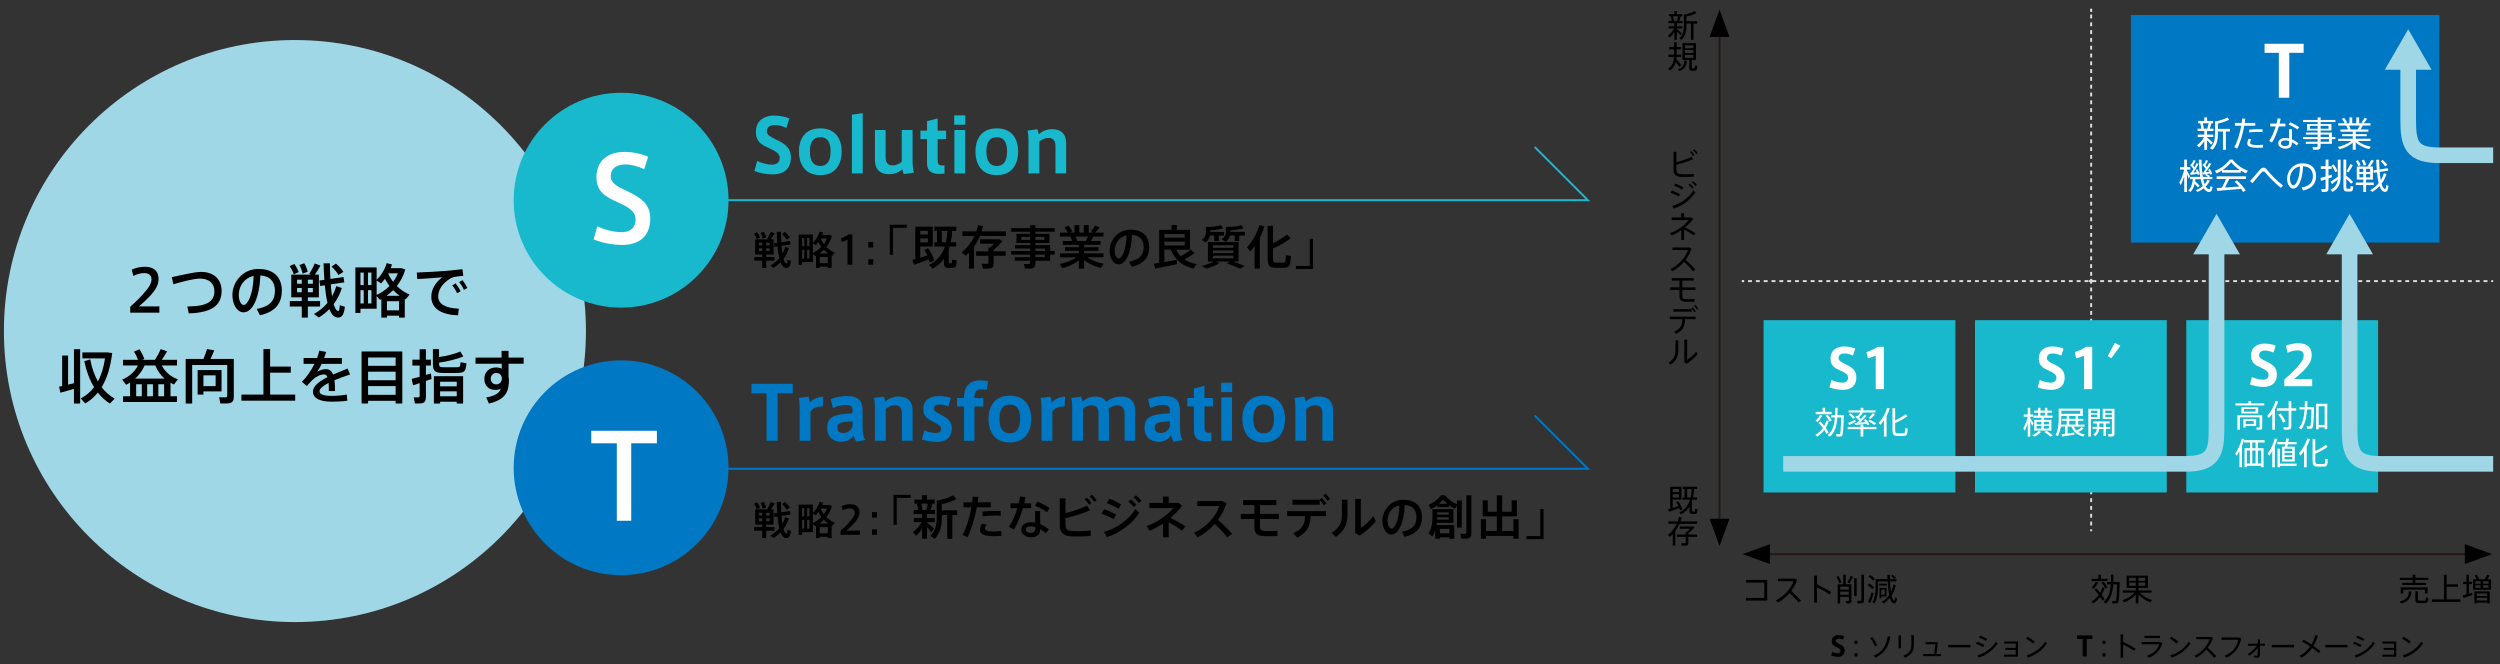 <?xml version="1.0" encoding="utf-8"?>
<!-- Generator: Adobe Illustrator 23.0.1, SVG Export Plug-In . SVG Version: 6.00 Build 0)  -->
<svg version="1.1" xmlns="http://www.w3.org/2000/svg" xmlns:xlink="http://www.w3.org/1999/xlink" x="0px" y="0px"
	 viewBox="0 0 1280 340" style="enable-background:new 0 0 1280 340;" xml:space="preserve">
<rect x="0" y="0" width="1280" height="340" fill="#333333" stroke="none"/>
<style type="text/css">
	.st0{fill:#19B9CD;}
	.st1{fill:#0078C3;}
	.st2{fill:#E65582;}
	.st3{fill:#8CC33C;}
	.st4{fill:#EB5541;}
	.st5{fill:#FFE141;}
	.st6{fill:#F5AA3C;}
	.st7{fill:#666666;}
	.st8{fill:#999999;}
	.st9{fill:#CCCCCC;}
	.st10{fill:#DDDDDD;stroke:#DDDDDD;stroke-miterlimit:10;}
	.st11{fill:#FAFAFA;}
	.st12{fill:#A0D7E6;}
	.st13{fill:#96B9E1;}
	.st14{fill:#FAD2CD;}
	.st15{fill:#BEDC96;}
	.st16{fill:#F0918C;}
	.st17{fill:#FFE691;}
	.st18{fill:#FACD91;}
	.st19{fill:none;stroke:#DDDDDD;stroke-miterlimit:10;}
	.st20{fill:none;stroke:#DDDDDD;stroke-miterlimit:10;stroke-dasharray:2.003,2.003;}
	.st21{fill:none;stroke:#DDDDDD;stroke-miterlimit:10;stroke-dasharray:1.997,1.997;}
	.st22{fill:none;stroke:#DDDDDD;stroke-miterlimit:10;stroke-dasharray:1.168;}
	.st23{fill:none;stroke:#DDDDDD;stroke-miterlimit:10;stroke-dasharray:1.17;}
	.st24{fill:none;stroke:#DDDDDD;stroke-miterlimit:10;stroke-dasharray:1.177;}
	.st25{fill:none;stroke:#DDDDDD;stroke-miterlimit:10;stroke-dasharray:1.177;}
	.st26{fill:none;stroke:#231815;}
	.st27{fill:#FFFFFF;}
	.st28{fill:none;stroke:#A0D7E6;stroke-width:8;stroke-miterlimit:10;}
	.st29{fill:none;stroke:#0078C3;stroke-miterlimit:10;}
	.st30{fill:none;stroke:#19B9CD;stroke-miterlimit:10;}
</style>
<g id="レイヤー_2">
</g>
<g id="レイヤー_1">
	<g>
		<g>
			<line class="st19" x1="892" y1="143.93" x2="893" y2="143.93"/>
			<line class="st20" x1="895.01" y1="143.93" x2="1274.5" y2="143.93"/>
			<line class="st19" x1="1275.5" y1="143.93" x2="1276.5" y2="143.93"/>
		</g>
	</g>
	<g>
		<g>
			<line class="st19" x1="1070.67" y1="4.44" x2="1070.67" y2="5.44"/>
			<line class="st21" x1="1070.67" y1="7.44" x2="1070.67" y2="270.01"/>
			<line class="st19" x1="1070.67" y1="271.01" x2="1070.67" y2="272.01"/>
		</g>
	</g>
	<circle class="st12" cx="151" cy="169.5" r="149"/>
	<g>
		<g>
			<g>
				<g>
					<rect x="902.96" y="163.93" class="st0" width="98.21" height="88.21"/>
				</g>
			</g>
		</g>
		<g>
			<g>
				<rect x="1011.18" y="163.93" class="st0" width="98.21" height="88.21"/>
			</g>
		</g>
		<g>
			<g>
				<rect x="1119.38" y="163.93" class="st0" width="98.21" height="88.21"/>
			</g>
		</g>
		<g>
			<g>
				<g>
					<rect x="1091" y="7.67" class="st1" width="158" height="116.55"/>
				</g>
			</g>
		</g>
	</g>
	<g>
		<g>
			<line class="st22" x1="1070.67" y1="143.93" x2="1070.67" y2="142.76"/>
			<line class="st23" x1="1070.67" y1="6.1" x2="1070.67" y2="4.93"/>
		</g>
	</g>
	<g>
		<g>
			<line class="st24" x1="1069.49" y1="143.93" x2="1070.67" y2="143.93"/>
			<line class="st25" x1="891.79" y1="143.93" x2="892.96" y2="143.93"/>
		</g>
	</g>
	<g>
		<g>
			<line class="st25" x1="1070.67" y1="143.93" x2="1071.85" y2="143.93"/>
		</g>
	</g>
	<line class="st26" x1="902.41" y1="283.71" x2="1265.77" y2="283.71"/>
	<polygon points="892.2,283.71 906.19,288.79 906.19,278.62 	"/>
	<polygon points="1275.97,283.71 1261.99,278.62 1261.99,288.79 	"/>
	<line class="st26" x1="880.4" y1="15.13" x2="880.4" y2="269.37"/>
	<polygon points="880.4,4.93 875.31,18.91 885.48,18.91 	"/>
	<polygon points="880.4,279.57 885.48,265.59 875.31,265.59 	"/>
	<g>
		<path d="M904.81,296.92v10.58h-10.82v-1.36h9.33v-7.86H894v-1.36H904.81z"/>
		<path d="M922.13,307.59l-1.28,0.9c-1.2-1.58-3.01-3.44-4.61-4.8c-1.73,2-3.79,3.67-6,4.79l-0.93-1.17
			c4.34-2.02,7.91-6.31,8.93-9.72h-7.91v-1.3h8.76l1.01,0.58c-0.66,2.05-1.7,4-3.01,5.75C918.82,304.09,920.73,305.96,922.13,307.59
			z"/>
		<path d="M937.59,303.19l-0.93,1.18c-1.71-1.25-4.26-2.67-6.35-3.67v7.78h-1.47v-13.77h1.47v4.43
			C932.58,300.2,935.54,301.82,937.59,303.19z"/>
		<path d="M941.3,294.93c0.72,1.09,1.26,2.35,1.5,3.28c-1.02,0.4-1.07,0.42-1.12,0.45c-0.22-0.94-0.77-2.23-1.44-3.27L941.3,294.93z
			 M942.18,305.61v3.36h-1.28v-9.83h2.85v-4.9h1.28v4.9h1.58h0.72h0.58v8.5c0,0.74-0.21,1.15-0.86,1.28
			c-0.34,0.06-1.17,0.06-1.78,0.03c-0.08-0.35-0.14-0.72-0.22-1.23c0.43,0.03,1.06,0.03,1.25,0.02c0.26-0.02,0.32-0.13,0.32-0.34
			v-1.79H942.18z M946.61,301.86v-1.5h-4.43v1.5H946.61z M946.61,304.5v-1.58h-4.43v1.58H946.61z M948.74,295.3
			c-0.45,0.96-1.14,2.26-1.86,3.39l-0.99-0.45c0.67-1.17,1.31-2.5,1.65-3.41L948.74,295.3z M950.6,296.05v9.16h-1.28v-9.16H950.6z
			 M954.38,294.24v13.03c0,0.96-0.27,1.5-1.2,1.65c-0.42,0.06-1.38,0.06-2.11,0.03c0-0.06,0-0.13-0.26-1.34
			c0.61,0.05,1.42,0.06,1.71,0.03c0.4-0.03,0.5-0.24,0.5-0.61v-12.79H954.38z"/>
		<path d="M957.07,298.71c1.09,0.7,1.92,1.41,2.53,2.1l-1.01,0.85c-0.54-0.72-1.34-1.42-2.35-2.13L957.07,298.71z M958.34,303.19
			l0.99,0.62c-0.43,1.6-1.2,3.78-1.75,4.96l-1.15-0.63C957.03,307.02,957.87,304.82,958.34,303.19z M957.52,294.39
			c1.06,0.66,1.87,1.3,2.45,1.97l-0.96,0.87c-0.54-0.69-1.33-1.34-2.3-2L957.52,294.39z M970.63,299.57
			c-0.42,2.03-1.12,3.79-2.13,5.33c0.35,1.65,0.79,2.67,1.28,2.72c0.24,0.02,0.35-0.34,0.42-1.66l1.06,0.32
			c-0.21,2.24-0.78,2.8-1.76,2.64c-0.8-0.14-1.41-1.17-1.87-2.79c-0.9,1.07-1.94,2.02-3.14,2.83l-1.04-0.74
			c1.55-0.99,2.83-2.16,3.81-3.58c-0.38-1.91-0.64-4.34-0.78-6.98h-4.98V301c0,2.82-0.43,5.62-1.7,7.97l-1.09-0.62
			c1.23-2.18,1.6-4.72,1.6-7.35v-4.47H961h0.5h4.91c-0.03-0.74-0.06-1.49-0.08-2.24h1.28c0,0.77,0.03,1.5,0.05,2.24h3.31v1.14h-3.27
			c0.11,2.02,0.27,3.86,0.5,5.41c0.56-1.14,0.99-2.42,1.26-3.84L970.63,299.57z M966.04,298.85v0.96h-4v-0.96H966.04z M963.22,301
			h2.67v4.39h-2.67v0.88h-0.91V301h0.48H963.22z M964.96,304.46v-2.54h-1.74v2.54H964.96z M968.9,294.28
			c0.77,0.53,1.39,1.04,1.84,1.55l-0.88,0.64c-0.42-0.53-0.99-1.04-1.71-1.57L968.9,294.28z"/>
	</g>
	<g>
		<g>
			<path d="M943.61,327.51c-0.64-0.31-1.49-0.55-2.13-0.55c-0.66,0-1.57,0.18-1.57,1.2c0,0.67,0.73,1.04,1.65,1.49
				c1.53,0.74,2.9,1.46,2.9,3.39c0,2.48-1.68,3.24-3.46,3.24c-1.22,0-2.69-0.29-3.43-0.64l0.52-1.89c0.8,0.38,1.93,0.7,2.82,0.7
				c0.66,0,1.44-0.28,1.44-1.27c0-0.74-0.59-1.2-1.96-1.82c-1.5-0.66-2.54-1.27-2.54-3.05c0-2.52,2.05-3.12,3.4-3.12
				c1.2,0,2.27,0.25,2.91,0.55L943.61,327.51z"/>
			<path d="M950.96,329.63h-1.43v-1.6h1.43V329.63z M950.96,336.1h-1.43v-1.6h1.43V336.1z"/>
			<path d="M958.64,326.15c0.95,1.29,1.93,2.93,2.51,4.24l-1.13,0.57c-0.5-1.26-1.47-2.97-2.42-4.2L958.64,326.15z M967.76,325.91
				c-0.59,4.86-2.91,8.77-7.58,10.84l-0.81-1.08c4.55-1.82,6.64-5.49,7.1-9.9L967.76,325.91z"/>
			<path d="M973.3,325.31v6.65h-1.26v-6.65H973.3z M979.91,325.12v5.21c0,2.97-1.43,5.14-4.62,6.47l-0.83-1.06
				c3.04-1.15,4.16-2.96,4.16-5.43v-5.18H979.91z"/>
			<path d="M993.75,335.94h-9.13v-1.05h5.7l0.59-5.07h-5.02v-1.05h6.29l-0.71,6.12h2.28V335.94z"/>
			<path d="M1008.87,330.16v1.29h-11.4v-1.29H1008.87z"/>
			<path d="M1015.98,330.23l-0.59,1.02c-0.95-0.55-2.51-1.22-3.67-1.63l0.56-1.04C1013.55,329.02,1015.08,329.72,1015.98,330.23z
				 M1021.97,328.53l0.81,0.92c-1.92,3.12-5.86,6.11-9.68,7.24l-0.63-1.19C1016.21,334.56,1020.11,331.66,1021.97,328.53z
				 M1017.42,327.17l-0.59,0.99c-0.94-0.57-2.44-1.27-3.59-1.71l0.59-1.01C1015.11,325.94,1016.54,326.64,1017.42,327.17z"/>
			<path d="M1026.73,332.74v-1.02h5.32v-2.21h-5.92v-1.05h7.07v7.77h-7.1v-1.05h5.95v-2.44H1026.73z"/>
			<path d="M1041.78,328.48l-0.83,1.02c-0.77-0.69-2.45-1.91-3.61-2.52l0.79-1.01C1039.33,326.67,1040.91,327.76,1041.78,328.48z
				 M1047.17,328.51l0.81,0.95c-1.92,3.12-5.86,6.11-9.68,7.24l-0.63-1.21C1041.41,334.54,1045.31,331.64,1047.17,328.51z"/>
			<path d="M1066.33,336.1v-8.95h-2.84v-1.81h7.79v1.81h-2.86v8.95H1066.33z"/>
			<path d="M1077.98,329.63h-1.43v-1.6h1.43V329.63z M1077.98,336.1h-1.43v-1.6h1.43V336.1z"/>
			<path d="M1093.41,332.16l-0.81,1.04c-1.5-1.09-3.73-2.34-5.56-3.21v6.81h-1.29v-12.05h1.29v3.88
				C1089.03,329.54,1091.62,330.96,1093.41,332.16z"/>
			<path d="M1106.22,328.72l0.87,0.6c-0.91,3.46-3.42,6.11-6.95,7.49l-0.8-1.09c3.33-1.16,5.56-3.45,6.15-5.86h-8.98v-1.15H1106.22z
				 M1105.91,325.54v1.13h-7.97v-1.13H1105.91z"/>
			<path d="M1115.32,328.48l-0.83,1.02c-0.77-0.69-2.45-1.91-3.61-2.52l0.79-1.01C1112.87,326.67,1114.45,327.76,1115.32,328.48z
				 M1120.71,328.51l0.81,0.95c-1.92,3.12-5.86,6.11-9.68,7.24l-0.63-1.21C1114.96,334.54,1118.85,331.64,1120.71,328.51z"/>
			<path d="M1134.77,336.01l-1.12,0.78c-1.05-1.39-2.63-3.01-4.03-4.2c-1.51,1.75-3.32,3.21-5.25,4.19l-0.81-1.02
				c3.8-1.77,6.92-5.52,7.82-8.5h-6.92v-1.13h7.66l0.88,0.5c-0.57,1.79-1.48,3.5-2.63,5.03
				C1131.87,332.95,1133.54,334.58,1134.77,336.01z"/>
			<path d="M1146.56,326.39l0.98,0.53c-1.01,4.47-3.29,7.94-7.69,9.85l-0.87-1.02c4.19-1.68,6.28-4.66,7.06-8.18h-8.63v-1.18
				H1146.56z"/>
			<path d="M1151.56,335.75l-0.73-0.83c1.7-0.97,3.63-2.7,4.68-4.29h-4.52v-1.05h4.97v-2.17h1.13v2.17h2.62v1.05h-2.62v4.57
				c0,1.05-0.5,1.6-1.58,1.6c-0.48,0-1.02-0.03-1.53-0.1v-1.02c0.45,0.06,0.91,0.07,1.28,0.07c0.5,0,0.7-0.2,0.7-0.7v-3.31
				C1154.8,333.24,1153.11,334.78,1151.56,335.75z"/>
			<path d="M1174.53,330.16v1.29h-11.4v-1.29H1174.53z"/>
			<path d="M1183.46,329.95c0.9-1.54,1.57-3.21,2.1-4.83l1.25,0.42c-0.62,1.71-1.34,3.47-2.33,5.13c1.39,0.97,2.68,1.93,3.59,2.75
				l-0.88,0.98c-0.81-0.74-2.03-1.71-3.38-2.68c-1.34,1.99-3.11,3.77-5.52,5.03l-0.91-1.01c2.38-1.15,4.1-2.82,5.41-4.73
				c-1.42-0.97-2.89-1.89-4.09-2.54l0.76-0.98C1180.64,328.14,1182.06,329.02,1183.46,329.95z"/>
			<path d="M1201.97,330.16v1.29h-11.4v-1.29H1201.97z"/>
			<path d="M1209.08,330.23l-0.59,1.02c-0.95-0.55-2.51-1.22-3.67-1.63l0.56-1.04C1206.65,329.02,1208.18,329.72,1209.08,330.23z
				 M1215.07,328.53l0.81,0.92c-1.92,3.12-5.86,6.11-9.68,7.24l-0.63-1.19C1209.32,334.56,1213.21,331.66,1215.07,328.53z
				 M1210.52,327.17l-0.59,0.99c-0.94-0.57-2.44-1.27-3.59-1.71l0.59-1.01C1208.21,325.94,1209.64,326.64,1210.52,327.17z"/>
			<path d="M1220.39,332.74v-1.02h5.32v-2.21h-5.93v-1.05h7.07v7.77h-7.1v-1.05h5.95v-2.44H1220.39z"/>
			<path d="M1234.32,328.48l-0.83,1.02c-0.77-0.69-2.45-1.91-3.61-2.52l0.79-1.01C1231.87,326.67,1233.45,327.76,1234.32,328.48z
				 M1239.71,328.51l0.81,0.95c-1.92,3.12-5.86,6.11-9.68,7.24l-0.63-1.21C1233.96,334.54,1237.85,331.64,1239.71,328.51z"/>
		</g>
	</g>
	<g>
		<path d="M1234.66,302.81c-0.32,3.19-1.3,5.11-5.2,6.18c-0.34-0.46-0.58-0.75-0.82-1.06c3.7-0.85,4.5-2.48,4.71-5.15
			L1234.66,302.81z M1235.28,298.42v-1.5h-6.56v-1.09h6.56v-1.58h1.38v1.58h6.67v1.09h-6.67v1.5h5.47v1.09h-12.17v-1.09H1235.28z
			 M1242.92,300.76v3.09h-1.36v-1.98h-11.09v1.98h-1.3v-3.09H1242.92z M1237.97,302.71v3.97c0,0.69,0.18,0.83,0.85,0.85
			c0.63,0.02,1.73,0.02,2.4,0c0.74-0.02,0.8-0.13,0.83-1.63l1.28,0.21c-0.16,2.35-0.42,2.61-2,2.66c-0.77,0.02-1.95,0.02-2.66,0
			c-1.63-0.05-2.02-0.43-2.02-2.06v-3.99H1237.97z"/>
		<path d="M1251.3,306.89v-12.66h1.39v4.93h5.81v1.26h-5.81v6.47h7.01v1.26h-14.6v-1.26H1251.3z"/>
		<path d="M1262.83,304.33v-5.28h-1.67v-1.2h1.67v-3.62h1.28v3.62h1.55v1.2h-1.55v4.95c0.61-0.16,1.18-0.32,1.68-0.46l0.1,1.15
			c-1.36,0.46-3.43,1.12-4.63,1.47l-0.32-1.38C1261.44,304.68,1262.11,304.5,1262.83,304.33z M1268.04,296.61
			c-0.26-0.59-0.62-1.28-1.04-1.87l1.09-0.5c0.53,0.78,0.98,1.65,1.23,2.29l-0.22,0.08h2.99c0.54-0.82,1.06-1.71,1.34-2.37
			l1.28,0.43c-0.3,0.56-0.75,1.26-1.25,1.94h1.97v5.33h-9.25v-5.33H1268.04z M1268.13,308.52v0.45h-1.26v-6.19h7.88v6.19h-1.31
			v-0.45H1268.13z M1267.43,298.84h2.67v-1.23h-2.67V298.84z M1267.43,300.95h2.67v-1.28h-2.67V300.95z M1273.43,305.11v-1.26h-5.3
			v1.26H1273.43z M1273.43,307.45v-1.38h-5.3v1.38H1273.43z M1274.15,298.84v-1.23h-2.79v1.23H1274.15z M1274.15,300.95v-1.28h-2.79
			v1.28H1274.15z"/>
	</g>
	<g>
		<path d="M1073.3,301.24c0.72,0.77,1.38,1.5,1.95,2.22c0.48-0.85,0.88-1.78,1.17-2.8l1.17,0.29c-0.37,1.3-0.9,2.46-1.55,3.54
			c0.61,0.8,1.1,1.58,1.52,2.34l-1.09,0.78c-0.32-0.64-0.72-1.31-1.18-2c-0.96,1.28-2.16,2.38-3.52,3.33l-1.02-0.85
			c1.54-0.96,2.82-2.13,3.83-3.52c-0.66-0.86-1.39-1.75-2.21-2.66L1073.3,301.24z M1074.21,298.15c-0.54,1.26-1.44,2.43-2.37,3.33
			l-1.04-0.59c0.88-0.8,1.78-1.91,2.29-3.06L1074.21,298.15z M1074.42,296.33v-2.08h1.3v2.08h3.3v1.17h-8.12v-1.17H1074.42z
			 M1076.97,297.77c0.94,1.06,1.63,2.05,2.11,2.96l-1.17,0.48c-0.42-0.91-1.07-1.91-1.95-2.96L1076.97,297.77z M1084.59,297.96h0.7
			c-0.18,6.48-0.35,10.1-0.91,10.64c-0.24,0.24-0.58,0.34-1.06,0.35c-0.4,0.02-1.26,0-1.78-0.02l-0.16-1.25
			c0.45,0.03,1.2,0.03,1.57,0.03c0.18-0.02,0.29-0.05,0.38-0.16c0.32-0.34,0.48-3.07,0.61-8.36h-1.97c-0.29,4.05-1.15,7.62-3.78,9.8
			l-1.17-0.77c2.59-2,3.43-5.27,3.7-9.03h-1.94v-1.25h2c0.06-1.2,0.06-2.45,0.06-3.71l1.28,0.02c-0.02,1.25-0.03,2.5-0.08,3.7h1.92
			H1084.59z"/>
		<path d="M1101.79,307.21l-0.88,1.15c-2.19-0.82-4.48-2.19-6.02-3.97v4.56h-1.38v-4.56c-1.54,1.76-3.79,3.18-5.92,4.02l-0.86-1.09
			c2.24-0.75,4.66-2.16,6.1-3.89h-5.92v-1.1h6.61v-1.31h-4.69v-6.29h10.92v6.29h-4.85v1.31h6.72v1.1h-6
			C1097.05,305.18,1099.48,306.52,1101.79,307.21z M1090.15,297.4h3.36v-1.57h-3.36V297.4z M1090.15,299.9h3.36v-1.6h-3.36V299.9z
			 M1098.38,297.4v-1.57h-3.49v1.57H1098.38z M1098.38,299.9v-1.6h-3.49v1.6H1098.38z"/>
	</g>
	<g>
		<path class="st27" d="M948.75,182.06c-1.29-0.62-2.97-1.09-4.26-1.09c-1.32,0-3.14,0.36-3.14,2.41c0,1.34,1.46,2.07,3.3,2.97
			c3.05,1.48,5.8,2.91,5.8,6.78c0,4.96-3.36,6.47-6.92,6.47c-2.44,0-5.38-0.59-6.86-1.29l1.04-3.78c1.6,0.76,3.86,1.4,5.63,1.4
			c1.32,0,2.88-0.56,2.88-2.55c0-1.48-1.18-2.41-3.92-3.64c-3-1.32-5.07-2.55-5.07-6.1c0-5.04,4.09-6.24,6.8-6.24
			c2.41,0,4.54,0.5,5.82,1.09L948.75,182.06z"/>
		<path class="st27" d="M956.34,183.46l-0.7-3.19c1.76-0.56,4.37-1.62,5.74-2.72h3.16v21.67h-4.17v-17.11
			C959.37,182.59,957.85,183.1,956.34,183.46z"/>
	</g>
	<g>
		<path class="st27" d="M1055.41,182.06c-1.29-0.62-2.97-1.09-4.26-1.09c-1.32,0-3.14,0.36-3.14,2.41c0,1.34,1.46,2.07,3.3,2.97
			c3.05,1.48,5.8,2.91,5.8,6.78c0,4.96-3.36,6.47-6.92,6.47c-2.44,0-5.38-0.59-6.86-1.29l1.04-3.78c1.6,0.76,3.86,1.4,5.63,1.4
			c1.32,0,2.88-0.56,2.88-2.55c0-1.48-1.18-2.41-3.92-3.64c-3-1.32-5.07-2.55-5.07-6.1c0-5.04,4.09-6.24,6.8-6.24
			c2.41,0,4.54,0.5,5.82,1.09L1055.41,182.06z"/>
		<path class="st27" d="M1063,183.46l-0.7-3.19c1.76-0.56,4.37-1.62,5.74-2.72h3.16v21.67h-4.17v-17.11
			C1066.02,182.59,1064.51,183.1,1063,183.46z"/>
		<path class="st27" d="M1081,183.4l-1.88-1.01l3.64-6.8l2.88,1.43L1081,183.4z"/>
	</g>
	<g>
		<path class="st27" d="M932.04,215.81c0.72,0.77,1.38,1.5,1.95,2.23c0.48-0.85,0.88-1.78,1.17-2.8l1.17,0.29
			c-0.37,1.3-0.9,2.46-1.55,3.54c0.61,0.8,1.1,1.58,1.52,2.34l-1.09,0.78c-0.32-0.64-0.72-1.31-1.18-2
			c-0.96,1.28-2.16,2.39-3.52,3.33l-1.02-0.85c1.54-0.96,2.82-2.13,3.83-3.52c-0.66-0.86-1.39-1.75-2.21-2.66L932.04,215.81z
			 M932.95,212.72c-0.54,1.26-1.44,2.43-2.37,3.33l-1.04-0.59c0.88-0.8,1.78-1.9,2.29-3.06L932.95,212.72z M933.16,210.89v-2.08h1.3
			v2.08h3.3v1.17h-8.12v-1.17H933.16z M935.71,212.33c0.94,1.06,1.63,2.05,2.11,2.96l-1.17,0.48c-0.42-0.91-1.07-1.9-1.95-2.96
			L935.71,212.33z M943.33,212.52h0.7c-0.18,6.48-0.35,10.1-0.91,10.64c-0.24,0.24-0.58,0.34-1.06,0.35c-0.4,0.02-1.26,0-1.78-0.02
			l-0.16-1.25c0.45,0.03,1.2,0.03,1.57,0.03c0.18-0.02,0.29-0.05,0.38-0.16c0.32-0.34,0.48-3.07,0.61-8.36h-1.97
			c-0.29,4.05-1.15,7.62-3.78,9.8l-1.17-0.77c2.59-2,3.43-5.27,3.7-9.03h-1.94v-1.25h2c0.06-1.2,0.06-2.45,0.06-3.71l1.28,0.02
			c-0.02,1.25-0.03,2.5-0.08,3.7h1.92H943.33z"/>
		<path class="st27" d="M952.62,218.59v-1.12H954v1.12h6.75v1.12H954v3.83h-1.38v-3.83h-6.59v-1.12H952.62z M949.88,214.93
			l0.24,0.96c-1.01,0.56-2.48,1.33-3.35,1.76l-0.51-1.07C947.15,216.21,948.79,215.47,949.88,214.93z M950.83,216.48
			c0.4-0.37,0.8-0.77,1.18-1.17c-0.53-0.59-1.25-1.17-2.11-1.74l0.67-0.72c0.16,0.1,0.29,0.18,0.43,0.27
			c0.58-0.66,1.14-1.36,1.52-1.94h-6v-1.04h6.1v-1.34H954v1.34h6.26v1.04h-6.83l0.38,0.18c-0.48,0.67-1.2,1.55-1.97,2.35
			c0.35,0.27,0.66,0.54,0.93,0.82c0.77-0.82,1.42-1.6,1.87-2.21l1.01,0.54c-0.82,0.99-2.02,2.29-3.33,3.52
			c0.96-0.08,1.97-0.14,2.83-0.22c-0.26-0.35-0.54-0.72-0.86-1.09l0.93-0.45c0.9,0.94,1.54,1.86,1.94,2.72l-1.09,0.43
			c-0.1-0.26-0.22-0.5-0.37-0.75c-1.79,0.19-4.42,0.46-5.92,0.59c-0.06-0.3-0.13-0.59-0.26-1.04
			C949.88,216.54,950.33,216.53,950.83,216.48z M947.53,211.63c0.98,0.75,1.73,1.49,2.26,2.21l-1.06,0.59
			c-0.46-0.72-1.18-1.46-2.1-2.21L947.53,211.63z M957.29,214.86c1.31,0.69,2.4,1.31,3.31,1.9l-0.93,0.82
			c-0.85-0.61-1.92-1.26-3.19-1.94L957.29,214.86z M960.03,212.12c-0.56,0.67-1.46,1.57-2.37,2.37c-0.88-0.5-0.94-0.53-0.99-0.56
			c0.88-0.82,1.76-1.71,2.23-2.37L960.03,212.12z"/>
		<path class="st27" d="M965.93,223.54h-1.36v-8.29c-0.54,0.8-1.14,1.57-1.78,2.29l-0.93-1.04c1.98-2.18,3.57-4.95,4.37-7.7
			l1.34,0.34c-0.42,1.3-0.98,2.61-1.65,3.87V223.54z M976.64,213.05c-1.49,1.2-4.21,2.72-6.32,3.55v3.55c0,1.42,0.3,1.68,1.14,1.71
			c0.8,0.02,2.03,0.02,2.88,0c0.94-0.03,1.04-0.16,1.07-2.67l1.33,0.22c-0.18,3.39-0.45,3.75-2.29,3.79c-0.96,0.02-2.24,0.02-3.12,0
			c-1.81-0.05-2.39-0.64-2.39-3.06v-11.12h1.38v6.19c1.95-0.85,4.19-2.15,5.36-3.15L976.64,213.05z"/>
	</g>
	<g>
		<path class="st27" d="M1041.15,216.78l-0.64,1.26c-0.24-0.62-0.61-1.5-1.02-2.35v7.84h-1.28v-6.93c-0.45,1.49-1.01,2.93-1.57,3.97
			l-0.71-1.33c0.88-1.36,1.79-3.81,2.26-5.87h-2v-1.17h2.02v-3.39h1.28v3.39h1.5v1.17h-1.5v0.69
			C1040.1,215.01,1040.76,216.09,1041.15,216.78z M1045.04,221.14c-0.85,0.91-2.15,1.79-3.33,2.39l-1.28-0.64
			c1.23-0.54,2.5-1.36,3.35-2.26L1045.04,221.14z M1045.2,214.97v-1.07h-4.03v-1.1h2.32v-1.47h-2.1v-1.09h2.1v-1.44h1.22v1.44h2.29
			v-1.44h1.23v1.44h2.32v1.09h-2.32v1.47h2.67v1.1h-4.43v1.07h3.86v5.49h-8.8v-5.49H1045.2z M1042.75,217.28h2.45v-1.3h-2.45V217.28
			z M1042.75,219.44h2.45v-1.33h-2.45V219.44z M1046.99,212.8v-1.47h-2.29v1.47H1046.99z M1049.04,217.28v-1.3h-2.58v1.3H1049.04z
			 M1049.04,219.44v-1.33h-2.58v1.33H1049.04z M1047.79,220.56c1.28,0.85,2.35,1.63,3.3,2.37l-1.28,0.59
			c-0.83-0.7-1.89-1.5-3.12-2.37L1047.79,220.56z"/>
		<path class="st27" d="M1057.32,222.1v-3.68h-2.18c-0.26,1.76-0.74,3.44-1.52,4.96l-1.2-0.72c1.3-2.35,1.63-5.11,1.63-8v-5.43h0.7
			h0.62h11.04v3.75h-11.04v1.68c0,0.91-0.03,1.82-0.13,2.72h2.91v-1.92h-2.34v-0.99h2.34v-1.36h1.26v1.36h3.27v-1.36h1.3v1.36h2.69
			v0.99H1064v1.92h3.31v1.04h-5.52c0.37,0.83,0.86,1.52,1.46,2.08c1.04-0.64,2.07-1.31,2.64-1.82l0.88,0.88
			c-0.66,0.48-1.63,1.07-2.67,1.63c0.94,0.64,2.05,1.04,3.3,1.28l-0.77,1.06c-2.79-0.69-4.93-2.19-6.08-5.11h-1.92v3.52
			c1.23-0.14,2.51-0.32,3.47-0.46l0.06,1.04c-1.84,0.32-4.71,0.75-6.32,0.99l-0.29-1.2C1056.02,222.26,1056.65,222.19,1057.32,222.1
			z M1065.05,211.88v-1.58h-9.67v1.58H1065.05z M1062.7,217.37v-1.92h-3.27v1.92H1062.7z"/>
		<path class="st27" d="M1070.54,209.29h4.58v5.25h-4.58v9h-1.31v-14.25h0.82H1070.54z M1073.83,211.45v-1.2h-3.3v1.2H1073.83z
			 M1070.54,212.32v1.25h3.3v-1.25H1070.54z M1073.61,218.61v-1.81h-1.91v-1.02h8.42v1.02h-1.89v1.81h2.18v1.02h-2.18v3.6h-1.22
			v-3.6h-2.24c-0.13,1.34-0.69,2.58-1.95,3.63l-1.04-0.74c1.12-0.86,1.65-1.81,1.79-2.9h-2.18v-1.02H1073.61z M1077.02,218.61v-1.81
			h-2.21v1.81H1077.02z M1082.03,209.29h0.59v12.66c0,0.88-0.24,1.38-1.07,1.52c-0.38,0.06-1.28,0.06-1.98,0.03l-0.24-1.26
			c0.54,0.05,1.26,0.05,1.5,0.03c0.37-0.03,0.46-0.21,0.46-0.53v-7.2h-4.69v-5.25h4.69H1082.03z M1081.29,211.45v-1.2h-3.41v1.2
			H1081.29z M1077.88,212.32v1.25h3.41v-1.25H1077.88z"/>
	</g>
	<g>
		<path class="st27" d="M1164.05,180.56c-1.29-0.62-2.97-1.09-4.26-1.09c-1.32,0-3.14,0.36-3.14,2.41c0,1.34,1.46,2.07,3.3,2.97
			c3.05,1.48,5.8,2.91,5.8,6.78c0,4.96-3.36,6.47-6.92,6.47c-2.44,0-5.38-0.59-6.86-1.29l1.04-3.78c1.6,0.76,3.86,1.4,5.63,1.4
			c1.32,0,2.88-0.56,2.88-2.55c0-1.48-1.18-2.41-3.92-3.64c-3-1.32-5.07-2.55-5.07-6.1c0-5.04,4.09-6.24,6.8-6.24
			c2.41,0,4.54,0.5,5.82,1.09L1164.05,180.56z"/>
		<path class="st27" d="M1179.51,182.07c0-1.88-1.29-2.69-3.14-2.69c-1.76,0-3.58,0.5-5.12,1.26l-0.84-3.64
			c1.57-0.73,4.14-1.26,6.24-1.26c3.47,0,6.94,1.15,6.94,6.16c0,2.86-1.62,5.32-4.23,7.95c-1.65,1.65-3.39,3.05-4.82,4.26h9.3v3.61
			h-14.28v-3.44c1.68-1.37,3.7-3.22,5.6-5.24c2.58-2.74,4.34-4.93,4.34-6.94V182.07z"/>
	</g>
	<g>
		<path class="st27" d="M1151.21,206.53v-1.23h1.38v1.23h6.69v1.06h-14.73v-1.06H1151.21z M1157.58,212.63h0.67v6.15
			c0,0.7-0.21,1.1-0.83,1.22c-0.38,0.06-1.33,0.06-2,0.03l-0.21-1.17c0.48,0.03,1.2,0.05,1.39,0.03c0.24-0.02,0.32-0.13,0.32-0.34
			v-4.88h-10.07v6.37h-1.31v-7.41h11.38H1157.58z M1156.21,208.51v3.19h-8.61v-3.19H1156.21z M1149.79,214.61h5.36v3.46h-5.36v0.78
			h-1.2v-4.24h0.72H1149.79z M1148.89,210.79h5.97v-1.38h-5.97V210.79z M1153.92,217.12v-1.57h-4.13v1.57H1153.92z"/>
		<path class="st27" d="M1164.75,220.04h-1.34v-8.26c-0.53,0.78-1.1,1.54-1.73,2.23l-0.91-1.01c1.97-2.19,3.54-4.96,4.32-7.7
			l1.31,0.34c-0.42,1.31-0.98,2.64-1.65,3.92V220.04z M1171.79,209.04v-3.7h1.36v3.7h2.51v1.26h-2.51v7.89
			c0,1.02-0.29,1.63-1.31,1.78c-0.5,0.06-1.63,0.06-2.5,0.03l-0.26-1.33c0.74,0.05,1.75,0.06,2.1,0.03
			c0.48-0.05,0.61-0.29,0.61-0.72v-7.68h-6.03v-1.26H1171.79z M1167.63,211.76c1.2,1.47,2.03,2.83,2.54,4.08l-1.26,0.59
			c-0.46-1.28-1.26-2.66-2.38-4.11C1167.55,211.83,1167.58,211.79,1167.63,211.76z"/>
		<path class="st27" d="M1184.19,208.42h0.62c-0.16,6.53-0.34,10.2-0.93,10.76c-0.22,0.22-0.54,0.34-1.02,0.35
			c-0.38,0-1.22,0-1.71-0.03l-0.16-1.25c0.43,0.03,1.17,0.03,1.5,0.03c0.18-0.02,0.3-0.05,0.38-0.14c0.34-0.35,0.48-3.14,0.61-8.48
			h-2.26c-0.27,3.7-0.99,7.75-2.96,10.15l-1.2-0.72c1.94-2.23,2.64-5.97,2.9-9.43h-2.63v-1.23h2.71c0.05-1.1,0.06-2.18,0.06-3.12
			l1.3,0.02c-0.02,0.94-0.03,2-0.1,3.1h2.21H1184.19z M1187.15,218.79v0.98h-1.3v-13.05h5.71v12.98h-1.34v-0.91H1187.15z
			 M1190.22,217.56v-9.6h-3.07v9.6H1190.22z"/>
		<path class="st27" d="M1147.87,239.24h-1.26v-8.21c-0.43,0.8-0.9,1.58-1.39,2.32l-0.77-1.07c1.55-2.27,2.75-5.09,3.35-7.76
			l1.23,0.27c-0.29,1.15-0.67,2.35-1.15,3.52V239.24z M1150.38,238.5v0.72h-1.18v-9.75h2.82v-2.9h-2.98v-1.22h10.44v1.22h-3.43v2.9
			h2.91v9.75h-1.23v-0.72H1150.38z M1152.01,237.28v-6.59h-1.63v6.59H1152.01z M1154.86,229.47v-2.9h-1.68v2.9H1154.86z
			 M1154.86,237.28v-6.59h-1.68v6.59H1154.86z M1157.73,237.28v-6.59h-1.68v6.59H1157.73z"/>
		<path class="st27" d="M1164.7,239.24h-1.31v-8.26c-0.46,0.8-0.96,1.57-1.5,2.29l-0.9-1.01c1.68-2.24,3.01-5.04,3.67-7.76l1.31,0.3
			c-0.32,1.18-0.75,2.4-1.26,3.59V239.24z M1169.77,228.7c0.08-0.37,0.16-0.78,0.26-1.23h-4.02v-1.17h4.23
			c0.11-0.64,0.21-1.26,0.29-1.79l1.41,0.05c-0.1,0.53-0.21,1.14-0.32,1.74h4.24v1.17h-4.48c-0.1,0.45-0.19,0.86-0.29,1.23h3.83
			v7.59h-6.47v-7.59H1169.77z M1175.84,237.36v1.2h-8.52v0.67h-1.25v-9.52h1.25v7.65H1175.84z M1169.64,230.98h4v-1.23h-4V230.98z
			 M1169.64,233.11h4v-1.25h-4V233.11z M1169.64,235.25h4V234h-4V235.25z"/>
		<path class="st27" d="M1181.03,239.24h-1.36v-8.29c-0.54,0.8-1.14,1.57-1.78,2.29l-0.93-1.04c1.98-2.18,3.57-4.95,4.37-7.7
			l1.34,0.34c-0.42,1.3-0.98,2.61-1.65,3.87V239.24z M1191.74,228.75c-1.49,1.2-4.21,2.72-6.32,3.55v3.55c0,1.42,0.3,1.68,1.14,1.71
			c0.8,0.02,2.03,0.02,2.88,0c0.94-0.03,1.04-0.16,1.07-2.67l1.33,0.22c-0.18,3.39-0.45,3.75-2.29,3.79c-0.96,0.02-2.24,0.02-3.12,0
			c-1.81-0.05-2.39-0.64-2.39-3.06v-11.12h1.38v6.19c1.95-0.85,4.19-2.15,5.36-3.15L1191.74,228.75z"/>
	</g>
	<g>
		<path class="st27" d="M1166.76,50.05v-23h-7.31v-4.64h20.01v4.64h-7.34v23H1166.76z"/>
	</g>
	<g>
		<g>
			<path class="st27" d="M1132.94,73.02l-0.85,1.04c-0.5-0.59-1.26-1.46-2.07-2.27v4.9h-1.44v-4.48c-0.81,1.31-1.82,2.45-2.75,3.24
				l-0.94-1.12c1.3-0.9,2.75-2.5,3.57-4.19h-3.21v-1.22h3.33v-1.84h-3.44v-1.21h1.93c-0.09-0.83-0.27-1.85-0.56-2.75h-1.04v-1.19
				h3.12v-1.82h1.44v1.82h3.11v1.19h-0.88c-0.23,0.81-0.52,1.8-0.86,2.75h1.91v1.21h-3.28v1.84h3.19v1.22h-3.19v0.25
				C1131.1,71.27,1132.27,72.35,1132.94,73.02z M1130.13,65.87c0.27-0.94,0.52-1.94,0.68-2.75h-2.99c0.27,0.95,0.45,1.96,0.52,2.75
				H1130.13z M1139.64,76.71h-1.49v-9.38h-2.59v1.6c0,2.95-0.67,5.65-2.79,7.76l-1.31-0.86c2.05-1.93,2.61-4.23,2.61-6.91v-6.82
				h0.58c1.96-0.36,4.5-1.21,5.8-1.96l0.9,1.15c-1.4,0.76-3.83,1.57-5.78,1.98v2.7h6.18v1.37h-2.09V76.71z"/>
			<path class="st27" d="M1147.73,62.95c0.11-0.77,0.2-1.53,0.27-2.27l1.6,0.09c-0.07,0.7-0.16,1.44-0.27,2.18h5.35v1.44h-5.6
				c-0.77,4.27-2.12,8.86-3.69,11.74l-1.44-0.74c1.57-2.68,2.84-7,3.55-11h-3.22v-1.44H1147.73z M1152.65,71.32
				c-0.4,0.72-0.58,1.28-0.58,1.76c0,0.9,1.37,1.19,3.94,1.19c0.86,0,1.78-0.05,2.67-0.2v1.48c-0.88,0.09-1.76,0.13-2.65,0.13
				c-3.35,0-5.44-0.59-5.44-2.21c0-0.68,0.23-1.44,0.74-2.43L1152.65,71.32z M1158.43,67.61c-0.67-0.05-1.53-0.09-2.43-0.09
				c-1.44,0-3.08,0.09-4.38,0.27l-0.07-1.4c1.31-0.14,3.1-0.2,4.61-0.22c0.85,0,1.66,0.02,2.27,0.05V67.61z"/>
			<path class="st27" d="M1165.57,63.29c0.25-0.97,0.45-1.89,0.56-2.72l1.58,0.18c-0.13,0.76-0.31,1.62-0.54,2.54h2.97v1.42h-3.37
				c-0.86,2.99-2.18,6.25-3.55,8.28l-1.42-0.83c1.33-1.87,2.56-4.74,3.37-7.45h-2.83v-1.42H1165.57z M1173.49,66.14
				c-0.04,0.45-0.05,1.12-0.05,1.78c0,1.12,0.04,2.41,0.05,3.46c1.24,0.5,2.41,1.22,3.35,1.98l-0.9,1.17
				c-0.72-0.67-1.57-1.24-2.43-1.69v0.05c0,2.11-1.04,3.24-3.37,3.24c-2.18,0-3.67-1.22-3.67-2.77c0-1.53,1.3-2.7,3.62-2.7
				c0.63,0,1.28,0.09,1.93,0.23c-0.02-0.94-0.04-2.02-0.04-2.97c0-0.67,0-1.33,0-1.78H1173.49z M1170.09,71.88
				c-1.46,0-2.29,0.56-2.29,1.48c0,0.81,0.92,1.46,2.16,1.46c1.44,0,2.07-0.59,2.07-1.91c0-0.18,0-0.41,0-0.7
				C1171.37,71.99,1170.72,71.88,1170.09,71.88z M1176.39,66.34c-1.06-0.79-3.12-1.94-4.59-2.52l0.74-1.22
				c1.53,0.65,3.49,1.73,4.63,2.48L1176.39,66.34z"/>
			<path class="st27" d="M1186.62,70.17v-1.26h-6v-1.04h6v-1.03h-5.42v-3.33h5.42V62.5h-7.46v-1.08h7.46v-1.3h1.53v1.3h7.58v1.08
				h-7.58v1.01h5.55v3.33h-5.55v1.03h5.78v2.3h1.8v1.06h-1.8v2.38h-5.78v1.22c0,1.03-0.29,1.64-1.3,1.8
				c-0.5,0.07-1.66,0.07-2.54,0.02l-0.27-1.35c0.7,0.05,1.66,0.07,1.98,0.04c0.47-0.04,0.59-0.27,0.59-0.68v-1.04h-6.05v-1.04h6.05
				v-1.33h-7.46v-1.06H1186.62z M1182.67,65.9h3.94v-1.44h-3.94V65.9z M1192.18,65.9v-1.44h-4.03v1.44H1192.18z M1192.41,70.17
				v-1.26h-4.27v1.26H1192.41z M1188.15,71.23v1.33h4.27v-1.33H1188.15z"/>
			<path class="st27" d="M1213.83,75.14l-0.9,1.26c-2.43-0.67-5.04-1.85-6.81-3.46v3.73h-1.53v-3.65c-1.75,1.58-4.32,2.75-6.68,3.42
				l-0.88-1.22c2.41-0.52,5.08-1.6,6.72-3.02h-6.59v-1.17h7.44v-1.28h-5.44v-1.08h5.44v-1.21h-6.32V66.3h3.85
				c-0.22-0.63-0.5-1.37-0.86-2.02h-4.11v-1.17h3.35c-0.32-0.67-0.86-1.51-1.46-2.21l1.15-0.58c0.67,0.79,1.22,1.67,1.57,2.36
				c-0.38,0.18-0.67,0.31-0.92,0.43h2.05v-2.99h1.44v2.99h2.09v-2.99h1.46v2.99h2.11l-0.92-0.45c0.63-0.83,1.28-1.71,1.6-2.36
				l1.31,0.56c-0.45,0.65-1.12,1.49-1.82,2.25h3.53v1.17h-3.96c-0.31,0.61-0.7,1.31-1.13,2.02h4v1.15h-6.48v1.21h5.65v1.08h-5.65
				v1.28h7.58v1.17h-6.61C1208.76,73.59,1211.42,74.64,1213.83,75.14z M1207.15,66.3c0.38-0.67,0.72-1.4,0.99-2.02h-5.37
				c0.34,0.7,0.63,1.44,0.81,2.02H1207.15z"/>
			<path class="st27" d="M1116.52,94.83l-0.74-1.42c0.99-1.53,2.02-4.29,2.54-6.59h-2.16v-1.26h2.16v-3.83h1.39v3.83h1.71v1.26
				h-1.71v0.47c0.59,1.01,1.21,2.2,1.57,2.92l-0.63,1.3c-0.22-0.65-0.56-1.55-0.94-2.43v9.22h-1.39v-7.96
				C1117.8,92,1117.15,93.64,1116.52,94.83z M1123.9,92.85c0.97,0.83,1.75,1.58,2.32,2.29l-0.97,0.81c-0.41-0.58-0.95-1.17-1.6-1.78
				c-0.38,1.62-1.03,3.11-2.2,4.12l-1.08-0.81c1.6-1.28,2.14-3.62,2.36-5.78h-1.4v-1.13h5.19c-0.4-2.48-0.63-5.46-0.74-8.8h1.4
				c0.05,3.46,0.27,6.43,0.67,8.8h2.68c-0.38-0.31-0.86-0.59-1.42-0.88l0.49-0.54c-0.61,0.11-1.22,0.2-1.67,0.27l-0.32-1.06
				l0.49-0.05c0.41-0.59,0.85-1.21,1.24-1.8c-0.4-0.65-0.99-1.39-1.67-1.96l0.52-0.88c0.09,0.09,0.2,0.18,0.31,0.27
				c0.4-0.72,0.74-1.46,0.95-2l1.06,0.38c-0.31,0.68-0.79,1.53-1.31,2.34c0.29,0.32,0.52,0.65,0.72,0.94
				c0.49-0.81,0.9-1.55,1.19-2.18l1.06,0.41c-0.65,1.21-1.69,2.83-2.79,4.34c0.59-0.05,1.22-0.14,1.76-0.22
				c-0.18-0.34-0.38-0.67-0.58-0.97l0.86-0.52c0.59,0.86,1.04,1.84,1.24,2.56l-0.92,0.52c-0.05-0.22-0.13-0.45-0.22-0.7
				c-0.5,0.09-1.12,0.2-1.71,0.29c0.67,0.34,1.22,0.67,1.66,1.03l-0.47,0.43h1.73v1.13h-4.66c0.2,0.99,0.43,1.85,0.7,2.56
				c0.59-0.67,1.08-1.42,1.48-2.29l1.21,0.47c-0.5,1.15-1.24,2.16-2.13,3.04c0.5,0.86,1.08,1.33,1.73,1.37
				c0.38,0,0.56-0.25,0.65-1.53l1.15,0.4c-0.31,2.16-0.92,2.63-2.05,2.54c-0.99-0.09-1.82-0.74-2.48-1.85
				c-0.92,0.72-1.96,1.33-3.08,1.82l-1.04-0.86c1.35-0.54,2.54-1.22,3.56-2.09c-0.41-0.97-0.76-2.18-1.03-3.56h-2.66
				C1124.01,92.09,1123.97,92.47,1123.9,92.85z M1121.58,89.56l-0.29-1.04l0.56-0.07c0.41-0.61,0.81-1.26,1.19-1.89
				c-0.36-0.63-0.97-1.39-1.64-1.94l0.52-0.88c0.09,0.07,0.18,0.14,0.25,0.23c0.4-0.74,0.72-1.49,0.92-2.05l1.06,0.4
				c-0.31,0.68-0.76,1.57-1.26,2.39c0.27,0.32,0.5,0.63,0.7,0.92c0.43-0.79,0.83-1.55,1.08-2.16l1.06,0.4
				c-0.65,1.26-1.62,2.92-2.67,4.47c0.58-0.07,1.17-0.14,1.69-0.22c-0.18-0.34-0.38-0.68-0.58-1.01l0.81-0.52
				c0.58,0.86,1.03,1.85,1.22,2.56l-0.86,0.52c-0.05-0.2-0.13-0.43-0.22-0.67C1124.07,89.16,1122.5,89.43,1121.58,89.56z"/>
			<path class="st27" d="M1147.27,88.4h-9.58v-1.13c-0.92,0.59-1.85,1.08-2.81,1.48l-0.88-1.3c2.7-0.95,5.4-2.84,7.62-5.73h1.46
				c2.32,2.88,5.08,4.68,7.85,5.73l-0.95,1.31c-0.92-0.4-1.82-0.85-2.7-1.4V88.4z M1137.58,96.11c0.81-1.51,1.6-3.17,2.12-4.47
				h-4.77v-1.35h15v1.35h-8.57c-0.58,1.28-1.35,2.86-2.2,4.38c2.43-0.16,5.13-0.34,7.31-0.52c-0.68-0.79-1.44-1.6-2.3-2.43
				l1.15-0.74c1.96,1.82,3.46,3.55,4.48,5.15l-1.35,0.83c-0.29-0.54-0.65-1.08-1.06-1.62c-3.58,0.36-9.07,0.83-12.15,1.06
				l-0.32-1.48C1135.66,96.24,1136.56,96.18,1137.58,96.11z M1146.78,87.07c-1.53-1.01-3.01-2.3-4.45-4c-1.37,1.67-2.83,2.97-4.32,4
				H1146.78z"/>
			<path class="st27" d="M1157.08,86.85c0.58-0.68,1.19-1.04,1.78-1.04c0.67,0,1.37,0.43,2.07,1.37c1.53,2.02,5,5.65,7.98,7.78
				l-1.06,1.26c-2.81-2.21-6.12-5.58-7.6-7.42c-0.56-0.7-0.95-1.03-1.37-1.03c-0.4,0-0.76,0.27-1.22,0.79
				c-0.95,1.08-2.97,3.51-4.45,5.28l-1.22-1.12C1153.73,90.92,1156.01,88.1,1157.08,86.85z"/>
			<path class="st27" d="M1170.97,91.5c0-4.05,3.22-7.89,7.81-7.89c4.92,0,7.06,2.84,7.06,6.5c0,3.48-1.62,6.32-6.64,7.42
				l-0.76-1.51c4.46-0.79,5.76-3.01,5.76-5.87c0-2.97-1.69-4.92-5.04-5.04c-0.23,6.84-2.38,11.47-5,11.47
				c-1.84,0-3.19-2.43-3.19-5.06V91.5z M1172.46,91.48c0,1.82,0.77,3.39,1.71,3.39c1.42,0,3.26-3.55,3.42-9.65
				C1174.41,85.77,1172.46,88.49,1172.46,91.48z"/>
			<path class="st27" d="M1190.7,90.38v-3.87h-2.45v-1.39h2.45v-3.4h1.48v3.4h1.67v1.39h-1.67v3.42c0.61-0.18,1.19-0.36,1.67-0.52
				l0.13,1.31c-0.52,0.18-1.15,0.41-1.8,0.63v5.13c0,1.01-0.27,1.6-1.22,1.75c-0.43,0.07-1.4,0.07-2.18,0.04l-0.27-1.46
				c0.59,0.04,1.4,0.04,1.69,0.02c0.41-0.02,0.5-0.23,0.5-0.59v-4.38c-0.86,0.31-1.69,0.58-2.3,0.77l-0.34-1.51
				C1188.72,90.96,1189.69,90.67,1190.7,90.38z M1196.95,90.49v-8.75h1.44v8.98c0,3.06-0.83,5.6-4.09,7.54l-1.04-1.1
				c2.5-1.37,3.4-3.04,3.62-5.19c-0.99,0.81-2.14,1.73-2.9,2.29l-0.72-1.24C1194.16,92.46,1195.78,91.36,1196.95,90.49z
				 M1194.86,84.15c0.86,1.15,1.58,2.48,1.94,3.44l-1.17,0.61c-0.34-1.01-1.06-2.36-1.89-3.46L1194.86,84.15z M1201.5,90.08
				c1.39,1.13,2.5,2.16,3.33,3.13l-1.13,0.85c-0.63-0.79-1.44-1.64-2.41-2.52v3.62c0,1.3,0.13,1.46,0.52,1.48c0.32,0,0.85,0,1.19,0
				c0.43-0.02,0.47-0.07,0.5-1.4l1.35,0.25c-0.16,2.25-0.41,2.56-1.71,2.59c-0.47,0.02-1.08,0.02-1.46,0
				c-1.46-0.04-1.84-0.5-1.84-2.93V81.72h1.44v8.52L1201.5,90.08z M1204.65,84.59c-0.52,1.03-1.35,2.43-2.21,3.66l-1.01-0.59
				c0.77-1.28,1.53-2.7,1.94-3.69L1204.65,84.59z"/>
			<path class="st27" d="M1207.24,81.98c0.65,0.85,1.13,1.82,1.37,2.56l-1.17,0.52c-0.2-0.76-0.7-1.76-1.31-2.56L1207.24,81.98z
				 M1210,93.46v-1.49h-3.33v-6.72h6.18l-0.56-0.25c0.72-1.1,1.42-2.34,1.8-3.2l1.33,0.5c-0.45,0.85-1.13,1.94-1.87,2.95h1.39v6.72
				h-3.51v1.49h3.93v1.28h-3.93v3.55H1210v-3.55h-3.84v-1.28H1210z M1208.03,88.08h1.96v-1.62h-1.96V88.08z M1208.03,90.78h1.96
				v-1.67h-1.96V90.78z M1210.34,81.72c0.54,0.9,0.94,1.93,1.08,2.67l-1.21,0.43c-0.14-0.77-0.52-1.8-1.03-2.66L1210.34,81.72z
				 M1213.51,88.08v-1.62h-2.09v1.62H1213.51z M1213.51,90.78v-1.67h-2.09v1.67H1213.51z M1221.88,89.11
				c-0.58,1.84-1.42,3.48-2.52,4.92c0.49,1.69,1.06,2.66,1.76,2.72c0.32,0.02,0.49-0.38,0.58-2l1.21,0.38
				c-0.27,2.63-0.92,3.28-2.09,3.11c-1.04-0.14-1.85-1.21-2.49-2.97c-1.06,1.13-2.29,2.14-3.64,2.99l-1.17-0.83
				c1.71-0.99,3.17-2.21,4.36-3.67c-0.38-1.53-0.67-3.42-0.88-5.53l-1.64,0.25l-0.2-1.28l1.73-0.25c-0.13-1.62-0.22-3.35-0.27-5.17
				h1.48c0.02,1.76,0.09,3.42,0.2,4.97l4.27-0.63l0.18,1.26l-4.34,0.65c0.14,1.58,0.32,3.01,0.56,4.23c0.67-1.08,1.22-2.29,1.62-3.6
				L1221.88,89.11z M1219.88,81.85c1.06,0.88,1.87,1.75,2.45,2.56l-1.17,0.76c-0.5-0.83-1.28-1.69-2.27-2.57L1219.88,81.85z"/>
		</g>
	</g>
	<g>
		<path class="st0" d="M402.63,65.5c-1.75-0.84-4.03-1.48-5.77-1.48c-1.79,0-4.26,0.49-4.26,3.27c0,1.82,1.98,2.81,4.48,4.03
			c4.14,2.01,7.86,3.95,7.86,9.19c0,6.73-4.56,8.78-9.38,8.78c-3.31,0-7.29-0.8-9.31-1.75l1.41-5.13c2.17,1.03,5.24,1.9,7.64,1.9
			c1.79,0,3.91-0.76,3.91-3.46c0-2.01-1.6-3.27-5.32-4.94c-4.07-1.79-6.88-3.46-6.88-8.28c0-6.84,5.55-8.47,9.23-8.47
			c3.27,0,6.15,0.68,7.9,1.48L402.63,65.5z"/>
		<path class="st0" d="M430.93,77.54c0,5.55-2.39,12.12-10.94,12.12s-10.94-6.57-10.94-12.16c0-5.36,2.39-11.78,10.94-11.78
			s10.94,6.42,10.94,11.78V77.54z M420.03,84.99c3.23,0,5.24-2.24,5.24-7.52c0-5.17-2.01-7.22-5.28-7.22
			c-3.31,0-5.32,2.05-5.32,7.22c0,5.28,2.01,7.52,5.32,7.52H420.03z"/>
		<path class="st0" d="M441.73,88.79h-5.55V58.73l5.55-0.8V88.79z"/>
		<path class="st0" d="M455.33,89.2c-6.08,0-7.37-3.88-7.37-7.37V66.56h5.47v13.91c0,2.62,1.03,4.22,3.61,4.22
			c1.9,0,3.69-0.91,4.64-1.9V66.56h5.55v15.12c0,2.77,0.19,4.9,0.65,6.73l-5.17,0.72c-0.3-0.84-0.57-1.79-0.68-2.51
			C460.5,88.06,458.03,89.2,455.33,89.2z"/>
		<path class="st0" d="M483.57,84.68v4.22l-2.39,0.11c-3.91,0.19-6.54-1.29-6.54-5.36V71.19h-3.38V66.9h3.38v-4.86l5.43-1.41v6.27
			h4.33v4.29h-4.33v10.26c0,2.43,0.42,3.23,2.17,3.23H483.57z"/>
		<path class="st0" d="M494.24,63.86h-5.66v-4.79h5.66V63.86z M494.17,88.79h-5.51V66.56h5.51V88.79z"/>
		<path class="st0" d="M521.3,77.54c0,5.55-2.39,12.12-10.94,12.12c-8.55,0-10.94-6.57-10.94-12.16c0-5.36,2.39-11.78,10.94-11.78
			c8.55,0,10.94,6.42,10.94,11.78V77.54z M510.39,84.99c3.23,0,5.24-2.24,5.24-7.52c0-5.17-2.01-7.22-5.28-7.22
			c-3.31,0-5.32,2.05-5.32,7.22c0,5.28,2.01,7.52,5.32,7.52H510.39z"/>
		<path class="st0" d="M531.14,66.18c0.27,0.65,0.65,1.94,0.72,2.66c1.29-1.41,3.91-2.7,6.65-2.7c6.08,0,7.37,3.88,7.37,7.33v15.31
			h-5.47V74.88c0-2.66-1.03-4.26-3.61-4.26c-1.9,0-3.76,0.91-4.67,1.94v16.22h-5.55V71.61c0-1.67-0.11-3.38-0.49-4.75L531.14,66.18z
			"/>
	</g>
	<g>
		<path d="M387.69,118.88c0.7,0.94,1.22,2,1.48,2.8l-1.68,0.74c-0.22-0.84-0.76-1.92-1.42-2.8L387.69,118.88z M390.23,131.57v-1.28
			h-3.58v-7.76h6.74l-0.58-0.26c0.76-1.22,1.48-2.58,1.86-3.54l1.94,0.72c-0.46,0.88-1.16,2.02-1.9,3.08h1.36v7.76h-3.76v1.28h4.18
			v1.86h-4.18v3.78h-2.08v-3.78h-4.08v-1.86H390.23z M388.63,125.64h1.6v-1.4h-1.6V125.64z M388.63,128.54h1.6v-1.44h-1.6V128.54z
			 M391.09,118.64c0.58,0.98,1,2.1,1.16,2.92l-1.72,0.62c-0.18-0.86-0.58-1.98-1.12-2.94L391.09,118.64z M394.01,125.64v-1.4h-1.7
			v1.4H394.01z M394.01,128.54v-1.44h-1.7v1.44H394.01z M403.91,127.1c-0.62,2.04-1.56,3.88-2.78,5.48c0.42,1.46,0.92,2.3,1.5,2.36
			c0.32,0.04,0.48-0.38,0.58-1.98l1.74,0.54c-0.34,3.14-1.24,3.88-2.76,3.64c-1.06-0.18-1.9-1.2-2.54-2.84
			c-1.06,1.08-2.26,2.04-3.58,2.86l-1.68-1.18c1.8-1.04,3.36-2.3,4.62-3.8c-0.4-1.68-0.7-3.72-0.92-6.02l-1.58,0.24l-0.26-1.86
			l1.7-0.24c-0.14-1.78-0.22-3.66-0.28-5.62h2.16c0.02,1.88,0.08,3.66,0.18,5.32l4.48-0.66l0.26,1.84l-4.62,0.68
			c0.12,1.5,0.26,2.86,0.44,4.04c0.6-1.06,1.08-2.2,1.46-3.46L403.91,127.1z M401.87,118.74c1.14,1,2,1.92,2.58,2.84l-1.68,1.08
			c-0.52-0.92-1.32-1.88-2.36-2.86L401.87,118.74z"/>
		<path d="M408.93,135.61v-15.54h0.96h0.78h5.52v4.26c1.52-1.5,2.76-3.46,3.44-5.72l1.8,0.46c-0.12,0.42-0.26,0.84-0.42,1.24h2.98
			h0.36h0.2l1.42,0.46c-0.6,2.14-1.6,4.04-2.88,5.66c1.26,1.26,2.76,2.26,4.34,2.92l-1.36,1.64c-0.1-0.04-0.18-0.08-0.28-0.14v6.36
			h-1.96v-0.66h-4.12v0.66h-1.92v-6.34c-0.16,0.08-0.32,0.16-0.48,0.26l-1.12-1.28v4.32h-5.52v1.44H408.93z M410.67,126.08h1.1
			v-4.24h-1.1V126.08z M410.67,132.37h1.1v-4.52h-1.1V132.37z M413.25,126.08h1.16v-4.24h-1.16V126.08z M413.25,132.37h1.16v-4.52
			h-1.16V132.37z M416.19,129.46c1.68-0.78,3.16-1.82,4.38-3.06c-0.56-0.76-1.1-1.58-1.54-2.46c-0.42,0.58-0.88,1.12-1.34,1.6
			l-1.5-1.02V129.46z M424.05,129.77c-0.78-0.56-1.54-1.2-2.22-1.92c-0.7,0.7-1.46,1.34-2.28,1.92H424.05z M423.83,134.73v-3.12
			h-4.12v3.12H423.83z M423.43,122.08h-3.24l-0.04,0.06c0.44,1.04,1,1.98,1.66,2.84C422.47,124.1,423.01,123.12,423.43,122.08z"/>
		<path d="M430.97,123.88l-0.44-1.9c1.28-0.44,3.1-1.22,4-1.94h1.86v15.48h-2.46v-12.78C433.23,123.1,432.05,123.56,430.97,123.88z"
			/>
		<path d="M447.09,126.72h-2.52v-2.8h2.52V126.72z M447.09,135.53h-2.52v-2.8h2.52V135.53z"/>
		<path d="M464.31,116.64h-7.08v13.85h-1.66v-15.43h8.74V116.64z"/>
		<path d="M468.63,132.67v-16.63h1.51h1.03h6.43v10.2h-6.43v5.71c1.22-0.38,2.52-0.77,3.62-1.15c-0.41-0.91-0.91-1.9-1.51-2.88
			l1.99-0.89c1.51,2.33,2.52,4.44,3.02,6.36l-2.3,0.96c-0.1-0.5-0.24-1.01-0.41-1.54c-2.38,0.94-5.66,2.11-7.58,2.76l-0.89-2.47
			C467.55,132.98,468.05,132.84,468.63,132.67z M475.08,120.09v-1.92h-3.91v1.92H475.08z M471.17,122.08v2.02h3.91v-2.02H471.17z
			 M485.76,127.97v5.71c0,0.96,0.07,1.1,0.43,1.1c0.24,0,0.65,0,0.91,0c0.34,0,0.38-0.12,0.41-1.85l2.33,0.36
			c-0.19,3.46-0.62,3.86-2.54,3.91c-0.41,0-1.03,0.02-1.39,0c-2.21-0.07-2.64-0.65-2.64-3.53v-1.1c-1.39,1.94-3.29,3.67-5.78,5.02
			l-1.87-1.92c4.58-2.23,6.91-5.76,8.11-9.43h-5.33v-2.21h1.32v-5.78h-1.25v-2.21h11.14v2.21h-2.09c-0.12,1.78-0.31,3.77-0.72,5.78
			h2.78v2.21h-3.34c-0.17,0.58-0.34,1.15-0.55,1.73H485.76z M484.32,124.03c0.43-2.02,0.62-4.01,0.7-5.78h-2.81v5.78H484.32z"/>
		<path d="M498.7,137.54h-2.59v-8.16c-0.53,0.53-1.06,1.03-1.63,1.54l-2.09-1.7c2.9-2.38,5.06-5.16,6.55-8.38h-6.17v-2.35h7.1
			c0.36-1.03,0.67-2.11,0.91-3.24l2.57,0.55c-0.22,0.91-0.48,1.82-0.77,2.69h12.46v2.35h-13.32c-0.82,1.94-1.82,3.74-3.02,5.42
			V137.54z M506.07,128.66v-1.94h0.98c0.67-0.6,1.34-1.3,1.97-1.97h-7.25v-2.23h8.86h0.72h0.38l1.49,0.86
			c-1.15,1.49-2.83,3.19-4.49,4.63v0.65h6.19v2.3h-6.19v4.06c0,1.44-0.46,2.23-1.75,2.42c-0.72,0.1-2.52,0.12-3.77,0.05l-0.53-2.47
			c0.98,0.07,2.4,0.07,2.81,0.05c0.43-0.02,0.58-0.24,0.58-0.6v-3.5h-6.31v-2.3H506.07z"/>
		<path d="M527.43,128.52v-1.27h-7.75v-1.75h7.75v-1.1h-7.03v-4.68h7.03v-1.08h-9.7v-1.85h9.7v-1.51h2.71v1.51H540v1.85h-9.87v1.08
			h7.2v4.68h-7.2v1.1h7.54v3.02H540v1.82h-2.33v3.14h-7.54v1.22c0,1.61-0.48,2.5-1.97,2.74c-0.7,0.12-2.26,0.12-3.41,0.05l-0.5-2.33
			c0.89,0.07,2.06,0.1,2.47,0.05c0.55-0.05,0.7-0.34,0.7-0.82v-0.91h-7.85v-1.8h7.85v-1.34h-9.7v-1.82H527.43z M522.96,122.81h4.46
			v-1.51h-4.46V122.81z M534.68,122.81v-1.51h-4.54v1.51H534.68z M535.01,128.52v-1.27h-4.87v1.27H535.01z M530.14,130.34v1.34h4.87
			v-1.34H530.14z"/>
		<path d="M565.16,135.07l-1.56,2.18c-3.02-0.84-6.22-2.21-8.52-4.1v4.37h-2.71v-4.22c-2.28,1.85-5.4,3.19-8.38,4.01l-1.49-2.14
			c3.07-0.58,6.41-1.78,8.54-3.43h-8.35v-2.02h9.67v-1.27h-7.1v-1.87h7.1v-1.22h-8.19v-1.97H549c-0.24-0.74-0.6-1.56-0.98-2.28
			h-5.33v-2.02h4.06c-0.43-0.84-1.06-1.8-1.75-2.62l2.02-0.98c0.86,1.03,1.61,2.16,2.04,3.02l-1.18,0.58h2.26v-3.82h2.5v3.82h2.26
			v-3.82h2.54v3.82h2.38l-1.18-0.58c0.79-1.08,1.58-2.21,1.99-3.05l2.3,0.98c-0.55,0.77-1.34,1.73-2.18,2.64h4.22v2.02h-5.11
			c-0.36,0.7-0.82,1.49-1.32,2.28h4.94v1.97h-8.4v1.22h7.37v1.87h-7.37v1.27h9.89v2.02h-8.3
			C558.82,133.34,562.13,134.49,565.16,135.07z M555.96,123.38c0.41-0.77,0.79-1.56,1.1-2.28h-6.41c0.38,0.79,0.7,1.61,0.89,2.28
			H555.96z"/>
		<path d="M568.13,128.3c0-5.47,4.39-10.71,10.66-10.71c6.91,0,9.6,4.08,9.6,8.88c0,4.61-2.06,8.59-8.98,10.1l-1.32-2.62
			c5.88-1.01,7.46-3.86,7.46-7.44c0-3.58-1.9-6.02-5.95-6.26c-0.36,9-3.12,15.12-6.91,15.12c-2.71,0-4.56-3.43-4.56-7.06V128.3z
			 M570.75,128.25c0,2.3,0.91,4.1,2.02,4.1c1.63,0,3.84-4.22,4.08-11.9C573,121.29,570.75,124.61,570.75,128.25z"/>
		<path d="M593.5,134.59v-16.9h1.51h1.15h3.72v-2.45h2.71v2.45h6.67v10.13h-6.96c0.58,1.34,1.34,2.47,2.23,3.41
			c2.06-1.18,4.03-2.42,5.18-3.38l1.97,1.75c-1.32,0.96-3.22,2.11-5.28,3.24c1.75,1.18,3.86,1.92,6.31,2.35l-1.68,2.33
			c-5.52-1.34-9.43-4.25-11.54-9.7h-3.34v6.34c2.26-0.38,4.58-0.79,6.36-1.13c0.05,0.67,0.1,1.39,0.17,2.23
			c-3.26,0.72-8.33,1.73-11.21,2.26l-0.74-2.5C591.48,134.9,592.44,134.76,593.5,134.59z M606.58,121.68v-1.85h-10.42v1.85H606.58z
			 M596.16,123.72v1.97h10.42v-1.97H596.16z"/>
		<path d="M629.67,133.92h-7.01l1.73,0.79c-1.82,1.13-4.37,2.16-6.67,2.81l-2.5-1.34c2.14-0.53,4.39-1.32,6.17-2.26h-2.93v-10.01
			h15.7v10.01h-2.81c2.23,0.77,4.2,1.54,6.02,2.33l-2.45,1.3c-1.82-0.86-4.1-1.75-6.77-2.69L629.67,133.92z M624.03,123.41h-2.33
			v-2.83h-2.18c-0.26,1.3-0.89,2.47-2.16,3.53l-2.04-1.27c1.61-1.15,2.09-2.38,2.09-3.86v-2.81h1.85c2.02,0,4.49-0.46,5.88-0.86
			l1.08,1.63c-1.63,0.48-4.42,0.89-6.55,0.98v0.82h7.03v1.85h-2.66V123.41z M621.05,126.86h10.39v-1.3h-10.39V126.86z
			 M621.05,129.57h10.39v-1.32h-10.39V129.57z M621.05,132.26h10.39v-1.32h-10.39V132.26z M634.52,123.41h-2.35v-2.83h-2.42
			c-0.29,1.18-0.94,2.26-2.14,3.24l-2.09-1.3c1.63-1.13,2.14-2.33,2.14-3.74v-2.62h1.97c2.09,0,4.58-0.43,6-0.86l1.08,1.63
			c-1.68,0.5-4.54,0.89-6.74,0.98v0.82h7.44v1.85h-2.88V123.41z"/>
		<path d="M645.05,137.54h-2.69v-11.47c-0.65,0.91-1.37,1.82-2.11,2.66l-1.8-2.06c2.93-3.22,5.18-7.34,6.34-11.42l2.64,0.65
			c-0.6,1.92-1.39,3.89-2.38,5.76V137.54z M660.84,121.97c-2.18,1.78-6,3.96-9.07,5.23v4.63c0,2.26,0.36,2.59,1.49,2.62
			c1.06,0.02,2.59,0.02,3.7,0c1.2-0.02,1.32-0.24,1.39-3.84l2.62,0.46c-0.34,5.38-0.82,5.98-3.79,6.05c-1.3,0.05-2.95,0.02-4.13,0
			c-3.1-0.07-4.01-1.06-4.01-5.3v-16.2h2.74v8.83c2.69-1.25,5.57-3,7.18-4.39L660.84,121.97z"/>
		<path d="M663.51,136.17h7.08v-13.85h1.66v15.43h-8.74V136.17z"/>
	</g>
	<g>
		<path class="st1" d="M392.48,225.67v-24.28h-7.71v-4.9h21.13v4.9h-7.75v24.28H392.48z"/>
		<path class="st1" d="M421.51,203.14l-0.27,4.94c-2.43,0-5.32,0.68-6.27,2.74v14.86h-5.55v-16.79c0-1.9-0.11-3.76-0.49-5.13
			l5.05-0.68c0.27,0.65,0.68,2.28,0.76,3.08C415.81,204.55,418.51,203.14,421.51,203.14z"/>
		<path class="st1" d="M443.06,225.29l-4.6,0.84c-0.65-0.95-1.1-1.98-1.33-3.31c-1.29,2.2-3.8,3.34-6.38,3.34
			c-3.31,0-7.22-1.63-7.22-7.07c0-5.51,3.04-7.03,12.96-7.48v-1.1c0-2.01-0.34-3.19-3.57-3.19c-2.13,0-4.29,0.61-6.46,1.6
			l-1.14-4.52c2.05-0.91,5.21-1.63,8.21-1.63c5.93,0,8.13,2.28,8.13,7.67v8.44C441.65,221.8,442.11,224.11,443.06,225.29z
			 M428.69,218.95c0,2.24,1.75,2.74,3.19,2.74c2.28,0,4.22-1.63,4.6-3.57v-2.43C430.52,215.98,428.69,216.44,428.69,218.95z"/>
		<path class="st1" d="M452.52,203.06c0.27,0.65,0.65,1.94,0.72,2.66c1.29-1.41,3.91-2.7,6.65-2.7c6.08,0,7.37,3.88,7.37,7.33v15.31
			h-5.47v-13.91c0-2.66-1.03-4.26-3.61-4.26c-1.9,0-3.76,0.91-4.67,1.94v16.22h-5.55V208.5c0-1.67-0.11-3.38-0.49-4.75
			L452.52,203.06z"/>
		<path class="st1" d="M485.54,208.08c-1.22-0.53-3.12-0.99-4.6-0.99c-1.29,0-2.77,0.42-2.77,2.05c0,1.18,0.87,1.82,3.46,3.12
			c3,1.52,5.66,3.15,5.66,7.03c0,5.55-4.07,6.99-7.52,6.99c-2.36,0-5.81-0.57-7.79-1.25l1.25-4.67c1.75,0.76,4.37,1.33,5.97,1.33
			c1.48,0,2.62-0.42,2.62-2.17c0-1.44-1.41-2.32-4.14-3.65c-3-1.44-4.94-2.89-4.94-6.46c0-5.51,4.75-6.61,8.17-6.61
			c1.94,0,4.67,0.42,5.97,0.91L485.54,208.08z"/>
		<path class="st1" d="M489.99,208.08v-4.29h3.61v-0.8c0-3.34,1.63-8.24,8.09-8.24c1.56,0,3.19,0.15,4.26,0.42l-0.76,4.45
			c-0.72-0.19-1.86-0.3-2.74-0.3c-2.62,0-3.53,1.44-3.53,3.88v0.61h4.52v4.29h-4.52v17.59h-5.32v-17.59H489.99z"/>
		<path class="st1" d="M527.99,214.42c0,5.55-2.39,12.12-10.94,12.12c-8.55,0-10.94-6.57-10.94-12.16c0-5.36,2.39-11.78,10.94-11.78
			c8.55,0,10.94,6.42,10.94,11.78V214.42z M517.08,221.87c3.23,0,5.24-2.24,5.24-7.52c0-5.17-2.01-7.22-5.28-7.22
			c-3.31,0-5.32,2.05-5.32,7.22c0,5.28,2.01,7.52,5.32,7.52H517.08z"/>
		<path class="st1" d="M545.35,203.14l-0.27,4.94c-2.43,0-5.32,0.68-6.27,2.74v14.86h-5.55v-16.79c0-1.9-0.11-3.76-0.49-5.13
			l5.05-0.68c0.27,0.65,0.68,2.28,0.76,3.08C539.65,204.55,542.35,203.14,545.35,203.14z"/>
		<path class="st1" d="M560.59,203.03c3.57,0,5.09,1.44,5.85,2.7c1.75-1.56,4.67-2.7,7.41-2.7c6.08,0,7.37,3.88,7.37,7.33v15.31
			h-5.43V211.8c0-2.55-1.06-4.29-3.72-4.29c-1.37,0-3.38,0.72-4.56,1.82c0.23,0.91,0.3,2.17,0.3,3.57v12.77h-5.36v-13.91
			c0-2.66-1.03-4.26-3.72-4.26c-1.37,0-3.31,0.76-4.22,1.94v16.22h-5.55V208.5c0-1.67-0.11-3.38-0.49-4.75l5.05-0.68
			c0.27,0.65,0.65,1.98,0.72,2.66C555.5,204.32,558.08,203.03,560.59,203.03z"/>
		<path class="st1" d="M605.54,225.29l-4.6,0.84c-0.65-0.95-1.1-1.98-1.33-3.31c-1.29,2.2-3.8,3.34-6.38,3.34
			c-3.31,0-7.22-1.63-7.22-7.07c0-5.51,3.04-7.03,12.96-7.48v-1.1c0-2.01-0.34-3.19-3.57-3.19c-2.13,0-4.29,0.61-6.46,1.6
			l-1.14-4.52c2.05-0.91,5.21-1.63,8.21-1.63c5.93,0,8.13,2.28,8.13,7.67v8.44C604.14,221.8,604.59,224.11,605.54,225.29z
			 M591.18,218.95c0,2.24,1.75,2.74,3.19,2.74c2.28,0,4.22-1.63,4.6-3.57v-2.43C593.01,215.98,591.18,216.44,591.18,218.95z"/>
		<path class="st1" d="M620.21,221.57v4.22l-2.39,0.11c-3.91,0.19-6.54-1.29-6.54-5.36v-12.46h-3.38v-4.29h3.38v-4.86l5.43-1.41
			v6.27h4.33v4.29h-4.33v10.26c0,2.43,0.42,3.23,2.17,3.23H620.21z"/>
		<path class="st1" d="M630.89,200.75h-5.66v-4.79h5.66V200.75z M630.82,225.67h-5.51v-22.23h5.51V225.67z"/>
		<path class="st1" d="M657.95,214.42c0,5.55-2.39,12.12-10.94,12.12s-10.94-6.57-10.94-12.16c0-5.36,2.39-11.78,10.94-11.78
			s10.94,6.42,10.94,11.78V214.42z M647.04,221.87c3.23,0,5.24-2.24,5.24-7.52c0-5.17-2.01-7.22-5.28-7.22
			c-3.31,0-5.32,2.05-5.32,7.22c0,5.28,2.01,7.52,5.32,7.52H647.04z"/>
		<path class="st1" d="M667.79,203.06c0.27,0.65,0.65,1.94,0.72,2.66c1.29-1.41,3.91-2.7,6.65-2.7c6.08,0,7.37,3.88,7.37,7.33v15.31
			h-5.47v-13.91c0-2.66-1.03-4.26-3.61-4.26c-1.9,0-3.76,0.91-4.67,1.94v16.22h-5.55V208.5c0-1.67-0.11-3.38-0.49-4.75
			L667.79,203.06z"/>
	</g>
	<g>
		<path d="M387.69,257.18c0.7,0.94,1.22,2,1.48,2.8l-1.68,0.74c-0.22-0.84-0.76-1.92-1.42-2.8L387.69,257.18z M390.23,269.86v-1.28
			h-3.58v-7.76h6.74l-0.58-0.26c0.76-1.22,1.48-2.58,1.86-3.54l1.94,0.72c-0.46,0.88-1.16,2.02-1.9,3.08h1.36v7.76h-3.76v1.28h4.18
			v1.86h-4.18v3.78h-2.08v-3.78h-4.08v-1.86H390.23z M388.63,263.94h1.6v-1.4h-1.6V263.94z M388.63,266.84h1.6v-1.44h-1.6V266.84z
			 M391.09,256.94c0.58,0.98,1,2.1,1.16,2.92l-1.72,0.62c-0.18-0.86-0.58-1.98-1.12-2.94L391.09,256.94z M394.01,263.94v-1.4h-1.7
			v1.4H394.01z M394.01,266.84v-1.44h-1.7v1.44H394.01z M403.91,265.4c-0.62,2.04-1.56,3.88-2.78,5.48c0.42,1.46,0.92,2.3,1.5,2.36
			c0.32,0.04,0.48-0.38,0.58-1.98l1.74,0.54c-0.34,3.14-1.24,3.88-2.76,3.64c-1.06-0.18-1.9-1.2-2.54-2.84
			c-1.06,1.08-2.26,2.04-3.58,2.86l-1.68-1.18c1.8-1.04,3.36-2.3,4.62-3.8c-0.4-1.68-0.7-3.72-0.92-6.02l-1.58,0.24l-0.26-1.86
			l1.7-0.24c-0.14-1.78-0.22-3.66-0.28-5.62h2.16c0.02,1.88,0.08,3.66,0.18,5.32l4.48-0.66l0.26,1.84l-4.62,0.68
			c0.12,1.5,0.26,2.86,0.44,4.04c0.6-1.06,1.08-2.2,1.46-3.46L403.91,265.4z M401.87,257.04c1.14,1,2,1.92,2.58,2.84l-1.68,1.08
			c-0.52-0.92-1.32-1.88-2.36-2.86L401.87,257.04z"/>
		<path d="M408.93,273.9v-15.54h0.96h0.78h5.52v4.26c1.52-1.5,2.76-3.46,3.44-5.72l1.8,0.46c-0.12,0.42-0.26,0.84-0.42,1.24h2.98
			h0.36h0.2l1.42,0.46c-0.6,2.14-1.6,4.04-2.88,5.66c1.26,1.26,2.76,2.26,4.34,2.92l-1.36,1.64c-0.1-0.04-0.18-0.08-0.28-0.14v6.36
			h-1.96v-0.66h-4.12v0.66h-1.92v-6.34c-0.16,0.08-0.32,0.16-0.48,0.26l-1.12-1.28v4.32h-5.52v1.44H408.93z M410.67,264.38h1.1
			v-4.24h-1.1V264.38z M410.67,270.66h1.1v-4.52h-1.1V270.66z M413.25,264.38h1.16v-4.24h-1.16V264.38z M413.25,270.66h1.16v-4.52
			h-1.16V270.66z M416.19,267.76c1.68-0.78,3.16-1.82,4.38-3.06c-0.56-0.76-1.1-1.58-1.54-2.46c-0.42,0.58-0.88,1.12-1.34,1.6
			l-1.5-1.02V267.76z M424.05,268.06c-0.78-0.56-1.54-1.2-2.22-1.92c-0.7,0.7-1.46,1.34-2.28,1.92H424.05z M423.83,273.02v-3.12
			h-4.12v3.12H423.83z M423.43,260.38h-3.24l-0.04,0.06c0.44,1.04,1,1.98,1.66,2.84C422.47,262.4,423.01,261.42,423.43,260.38z"/>
		<path d="M437.61,262.5c0-1.44-0.96-2.2-2.48-2.2c-1.26,0-2.6,0.4-3.74,0.98l-0.5-2.16c1.16-0.58,2.92-0.98,4.4-0.98
			c2.48,0,4.74,0.94,4.74,4.26c0,1.96-1.06,3.76-3.24,6.04c-1.3,1.36-2.52,2.38-3.48,3.24h6.98v2.14h-9.94v-2.04
			c1.16-1,2.5-2.22,3.98-3.86c2.14-2.34,3.28-3.94,3.28-5.4V262.5z"/>
		<path d="M448.99,265.02h-2.52v-2.8h2.52V265.02z M448.99,273.82h-2.52v-2.8h2.52V273.82z"/>
		<path d="M466.21,254.93h-7.08v13.85h-1.66v-15.43h8.74V254.93z"/>
		<path d="M478.3,270.7l-1.44,1.82c-0.55-0.7-1.34-1.63-2.23-2.57v5.88h-2.54v-5.04c-0.94,1.39-2.02,2.64-3.05,3.55l-1.61-1.97
			c1.61-1.13,3.43-3.02,4.49-5.04h-4.01v-2.14h4.18v-1.99h-4.32v-2.11h2.28c-0.07-0.98-0.29-2.16-0.6-3.22h-1.27v-2.06h3.91v-2.28
			h2.54v2.28h3.91v2.06h-1.03c-0.26,0.96-0.62,2.09-1.01,3.22h2.21v2.11h-4.08v1.99h3.96v2.14h-3.96v0.19
			C475.97,268.61,477.46,269.88,478.3,270.7z M474.29,261.1c0.31-1.08,0.58-2.26,0.74-3.22h-3.34c0.31,1.13,0.5,2.28,0.55,3.22
			H474.29z M487.59,275.86h-2.62v-12.19h-2.78v1.78c0,3.94-0.82,7.56-3.6,10.39l-2.33-1.49c2.66-2.52,3.34-5.42,3.34-8.93v-9.24
			h0.89c2.62-0.48,5.86-1.58,7.58-2.62l1.56,1.97c-1.85,1.03-4.87,2.09-7.44,2.66v3.1h7.87v2.38h-2.47V275.86z"/>
		<path d="M497.77,257.21c0.12-0.98,0.24-1.97,0.31-2.9l2.83,0.14c-0.1,0.91-0.22,1.82-0.36,2.76h6.74v2.52h-7.15
			c-1.06,5.69-2.81,11.57-4.82,15.36l-2.54-1.27c2.02-3.46,3.67-8.88,4.58-14.09h-4.01v-2.52H497.77z M505.02,268.54
			c-0.48,0.91-0.72,1.58-0.72,2.18c0,1.06,1.75,1.39,4.68,1.39c1.15,0,2.45-0.1,3.7-0.31v2.57c-1.25,0.12-2.47,0.17-3.67,0.17
			c-4.37,0-7.27-0.84-7.27-3.12c0-0.91,0.31-1.97,0.96-3.34L505.02,268.54z M512.34,264.1c-0.91-0.1-2.06-0.12-3.26-0.12
			c-1.94,0.02-4.2,0.12-5.93,0.38l-0.14-2.45c1.78-0.19,4.27-0.29,6.31-0.31c1.13,0,2.18,0.02,3.02,0.07V264.1z"/>
		<path d="M521.6,257.69c0.31-1.22,0.53-2.42,0.65-3.5l2.81,0.34c-0.14,0.96-0.36,2.04-0.65,3.17h3.53v2.5h-4.2
			c-1.18,4.01-2.88,8.28-4.66,10.92l-2.5-1.42c1.7-2.42,3.26-6,4.34-9.5h-3.53v-2.5H521.6z M532.59,261.65
			c-0.05,0.67-0.07,1.58-0.07,2.42c0,1.42,0.05,3,0.07,4.32c1.68,0.67,3.19,1.63,4.42,2.62l-1.58,2.04
			c-0.84-0.79-1.8-1.51-2.81-2.09c-0.14,2.69-1.58,4.13-4.66,4.13c-3.02,0-5.09-1.68-5.09-3.94c0-2.06,1.73-3.77,4.99-3.77
			c0.72,0,1.44,0.07,2.14,0.22c-0.02-1.13-0.05-2.38-0.05-3.53c0-0.84,0-1.78,0.02-2.42H532.59z M527.84,269.5
			c-1.73,0-2.66,0.62-2.66,1.66c0,0.94,0.98,1.66,2.47,1.66c1.68,0,2.42-0.7,2.42-2.28c0-0.19,0-0.41-0.02-0.67
			C529.3,269.62,528.56,269.5,527.84,269.5z M536.05,262.27c-1.44-1.06-4.2-2.59-6.19-3.36l1.27-2.14c2.06,0.86,4.75,2.33,6.26,3.31
			L536.05,262.27z"/>
		<path d="M558.03,261.29c-3.48,1.51-7.94,3-12.51,4.01v3.17c0,2.45,0.84,3.22,3.19,3.41c0.7,0.05,1.85,0.1,3.12,0.1
			c2.14,0,4.75-0.12,6.6-0.41v2.86c-1.99,0.17-4.39,0.24-6.55,0.24c-1.46,0-2.76,0-3.7-0.07c-3.53-0.22-5.57-2.02-5.57-5.21v-14.26
			h2.9v7.58c4.06-0.94,8.33-2.47,11.06-3.86L558.03,261.29z M556.5,254.74c0.96,0.89,1.63,1.68,2.35,2.76l-1.2,0.96
			c-0.7-1.08-1.39-1.94-2.3-2.76L556.5,254.74z M559.06,253.25c0.96,0.86,1.61,1.66,2.38,2.76l-1.2,0.94
			c-0.72-1.08-1.39-1.9-2.35-2.74L559.06,253.25z"/>
		<path d="M571.52,263.47l-1.3,2.33c-1.7-0.96-4.22-2.06-6.22-2.76l1.32-2.35C567.37,261.41,570.03,262.63,571.52,263.47z
			 M581.41,260.55l1.85,2.09c-3.34,5.35-10.08,10.35-16.54,12.34l-1.46-2.66C571.61,270.7,578.17,265.9,581.41,260.55z
			 M574.04,258.22l-1.34,2.28c-1.66-1.01-4.06-2.16-6-2.9l1.32-2.28C570.13,256.13,572.55,257.35,574.04,258.22z M578.96,255.65
			c1.13,0.89,1.9,1.66,2.81,2.81l-1.3,1.15c-0.84-1.13-1.66-1.94-2.74-2.78L578.96,255.65z M581.6,253.59
			c1.13,0.86,1.87,1.66,2.78,2.78l-1.27,1.15c-0.86-1.1-1.68-1.92-2.76-2.81L581.6,253.59z"/>
		<path d="M606.94,269.57l-1.87,2.09c-1.82-1.44-4.27-2.93-6.7-4.18v7.63h-2.88v-7.06c-2.26,1.51-4.61,2.81-6.91,3.67l-1.51-2.42
			c5.78-1.82,11.16-6.1,13.61-9.17h-12.19v-2.62h7.01v-3.24h2.88v3.24h5.11l1.75,1.39c-1.58,2.16-3.62,4.3-5.9,6.22
			C601.88,266.38,604.76,267.99,606.94,269.57z"/>
		<path d="M630.87,273.34l-2.54,1.78c-1.68-2.26-4.1-4.82-6.41-6.84c-2.52,2.88-5.52,5.18-8.71,6.82l-1.82-2.3
			c6.41-2.9,11.45-8.86,12.91-13.68h-11.31v-2.57h12.98l1.97,1.13c-0.98,3.12-2.47,5.98-4.32,8.47
			C626.17,268.32,628.81,270.96,630.87,273.34z"/>
		<path d="M642.27,263.14v-4.54h-5.76v-2.57h16.94v2.57h-8.33v4.54h9.67v2.59h-9.67v3.82c0,1.7,0.5,2.18,2.38,2.3
			c0.48,0.02,1.44,0.05,2.45,0.05c1.46,0,3.02-0.05,4.08-0.14v2.71c-1.1,0.05-2.74,0.07-4.25,0.07c-1.03,0-1.97,0-2.54-0.02
			c-3.62-0.12-4.97-1.37-4.97-4.78v-0.02v-3.98h-6.98v-2.59H642.27z"/>
		<path d="M664.21,275.24l-2.14-2.23c4.94-2.16,5.98-4.49,6.12-8.78h-9.15v-2.54h19.9v2.54h-7.9
			C670.88,269.14,669.58,272.45,664.21,275.24z M675.63,255.87l1.13-0.91c0.94,0.91,1.58,1.7,2.3,2.81l-1.2,0.94
			c-0.65-1.03-1.32-1.87-2.16-2.69v2.4h-13.97v-2.54H675.63z M678.61,252.75c0.96,0.86,1.61,1.68,2.35,2.78l-1.2,0.94
			c-0.7-1.08-1.37-1.92-2.3-2.76L678.61,252.75z"/>
		<path d="M689.91,255.84v7.68c0,4.49-1.39,8.23-5.93,11.35l-2.21-2.04c4.51-2.78,5.28-5.76,5.28-9.43v-7.56H689.91z M696.75,255.46
			v14.74c2.04-1.2,4.85-3.7,6.41-5.95l1.25,2.66c-2.09,2.69-5.3,5.42-8.33,7.32l-2.21-1.34v-17.43H696.75z"/>
		<path d="M707.79,266.59c0-5.47,4.39-10.71,10.66-10.71c6.91,0,9.6,4.08,9.6,8.88c0,4.61-2.06,8.59-8.98,10.1l-1.32-2.62
			c5.88-1.01,7.46-3.86,7.46-7.44c0-3.58-1.9-6.02-5.95-6.26c-0.36,9-3.12,15.12-6.91,15.12c-2.71,0-4.56-3.43-4.56-7.06V266.59z
			 M710.41,266.55c0,2.3,0.91,4.1,2.02,4.1c1.63,0,3.84-4.22,4.08-11.9C712.66,259.59,710.41,262.9,710.41,266.55z"/>
		<path d="M737.19,275.09v0.74h-2.38v-4.22c-0.36,1.06-0.82,2.09-1.42,3.1c-0.74-0.6-1.34-1.1-1.97-1.61
			c1.58-2.57,2.02-5.42,2.02-8.35v-4.03h1.15h1.25h8.33v6.94h-8.47c-0.05,0.36-0.1,0.74-0.17,1.13h9.07v7.06h-2.47v-0.74H737.19z
			 M741.92,259.61h-6v-0.94c-1.06,0.82-2.16,1.49-3.29,2.02l-1.15-2.18c2.26-0.94,4.51-2.59,6.36-4.94h1.95
			c1.9,2.26,4.08,3.67,6.19,4.63v-1.97h2.45v13.85h-2.45v-11.35l-0.98,1.82c-1.03-0.53-2.04-1.13-3.07-1.87V259.61z M735.85,264.84
			c0,0.41,0,0.79-0.02,1.18h5.9v-1.18H735.85z M741.73,263.47v-1.15h-5.88v1.15H741.73z M741.01,257.95
			c-0.74-0.6-1.46-1.3-2.21-2.11c-0.67,0.79-1.34,1.51-2.04,2.11H741.01z M742.13,273.05v-2.26h-4.94v2.26H742.13z M753.34,253.56
			v19.39c0,1.63-0.46,2.57-1.99,2.81c-0.62,0.1-2.04,0.1-3.1,0.05l-0.53-2.54c0.87,0.05,1.99,0.07,2.4,0.02
			c0.53-0.05,0.67-0.31,0.67-0.79v-18.94H753.34z"/>
		<path d="M766.35,271.88v-7.51h-7.22v-8.23h2.59v5.86h4.63v-8.38h2.74v8.38h4.87v-5.86h2.69v8.23h-7.56v7.51h5.76v-6.05h2.69v10.01
			h-2.69v-1.44h-13.99v1.44h-2.64v-10.01h2.64v6.05H766.35z"/>
		<path d="M781.57,274.47h7.08v-13.85h1.66v15.43h-8.74V274.47z"/>
	</g>
	<g>
		<g>
			<path d="M74.1,136.58c3.69,0,7.08,1.41,7.08,6.39c0,2.94-1.56,5.64-4.83,9.06c-1.95,2.04-3.78,3.57-5.25,4.86h10.5v3.21H66.69
				v-3.06c1.71-1.5,3.72-3.33,5.97-5.79c3.21-3.51,4.92-5.91,4.92-8.1s-1.44-3.33-3.75-3.33c-1.89,0-3.9,0.6-5.58,1.47l-0.78-3.24
				C69.24,137.18,71.88,136.58,74.1,136.58z"/>
			<path d="M103.05,139.22c6.33,0,10.41,3.75,10.41,9.69c0,7.11-4.5,11.16-16.83,11.55l-0.72-3.54c10.41-0.06,13.86-2.76,13.86-7.77
				c0-3.93-2.58-6.51-7.41-6.51c-3,0-8.61,1.44-13.59,2.91l-0.84-3.66C93.45,140.75,99.45,139.22,103.05,139.22z"/>
			<path d="M118.98,151.07c0-6.84,5.49-13.38,13.32-13.38c8.64,0,12,5.1,12,11.1c0,5.76-2.58,10.74-11.22,12.63l-1.65-3.27
				c7.35-1.26,9.33-4.83,9.33-9.3s-2.37-7.53-7.44-7.83c-0.45,11.25-3.9,18.9-8.64,18.9c-3.39,0-5.7-4.29-5.7-8.82V151.07z
				 M122.25,151.01c0,2.88,1.14,5.13,2.52,5.13c2.04,0,4.8-5.28,5.1-14.88C125.07,142.31,122.25,146.45,122.25,151.01z"/>
			<path d="M150.69,135.14c1.05,1.41,1.83,3,2.22,4.2l-2.52,1.11c-0.33-1.26-1.14-2.88-2.13-4.2L150.69,135.14z M154.5,154.16v-1.92
				h-5.37V140.6h10.11l-0.87-0.39c1.14-1.83,2.22-3.87,2.79-5.31l2.91,1.08c-0.69,1.32-1.74,3.03-2.85,4.62h2.04v11.64h-5.64v1.92
				h6.27v2.79h-6.27v5.67h-3.12v-5.67h-6.12v-2.79H154.5z M152.1,145.28h2.4v-2.1h-2.4V145.28z M152.1,149.63h2.4v-2.16h-2.4V149.63
				z M155.79,134.78c0.87,1.47,1.5,3.15,1.74,4.38l-2.58,0.93c-0.27-1.29-0.87-2.97-1.68-4.41L155.79,134.78z M160.17,145.28v-2.1
				h-2.55v2.1H160.17z M160.17,149.63v-2.16h-2.55v2.16H160.17z M175.02,147.47c-0.93,3.06-2.34,5.82-4.17,8.22
				c0.63,2.19,1.38,3.45,2.25,3.54c0.48,0.06,0.72-0.57,0.87-2.97l2.61,0.81c-0.51,4.71-1.86,5.82-4.14,5.46
				c-1.59-0.27-2.85-1.8-3.81-4.26c-1.59,1.62-3.39,3.06-5.37,4.29l-2.52-1.77c2.7-1.56,5.04-3.45,6.93-5.7
				c-0.6-2.52-1.05-5.58-1.38-9.03l-2.37,0.36l-0.39-2.79l2.55-0.36c-0.21-2.67-0.33-5.49-0.42-8.43h3.24
				c0.03,2.82,0.12,5.49,0.27,7.98l6.72-0.99l0.39,2.76l-6.93,1.02c0.18,2.25,0.39,4.29,0.66,6.06c0.9-1.59,1.62-3.3,2.19-5.19
				L175.02,147.47z M171.96,134.93c1.71,1.5,3,2.88,3.87,4.26l-2.52,1.62c-0.78-1.38-1.98-2.82-3.54-4.29L171.96,134.93z"/>
			<path d="M181.95,160.22v-23.31h1.44h1.17h8.28v6.39c2.28-2.25,4.14-5.19,5.16-8.58l2.7,0.69c-0.18,0.63-0.39,1.26-0.63,1.86h4.47
				h0.54h0.3l2.13,0.69c-0.9,3.21-2.4,6.06-4.32,8.49c1.89,1.89,4.14,3.39,6.51,4.38l-2.04,2.46c-0.15-0.06-0.27-0.12-0.42-0.21
				v9.54h-2.94v-0.99h-6.18v0.99h-2.88v-9.51c-0.24,0.12-0.48,0.24-0.72,0.39l-1.68-1.92v6.48h-8.28v2.16H181.95z M184.56,145.94
				h1.65v-6.36h-1.65V145.94z M184.56,155.36h1.65v-6.78h-1.65V155.36z M188.43,145.94h1.74v-6.36h-1.74V145.94z M188.43,155.36
				h1.74v-6.78h-1.74V155.36z M192.84,151.01c2.52-1.17,4.74-2.73,6.57-4.59c-0.84-1.14-1.65-2.37-2.31-3.69
				c-0.63,0.87-1.32,1.68-2.01,2.4l-2.25-1.53V151.01z M204.63,151.46c-1.17-0.84-2.31-1.8-3.33-2.88
				c-1.05,1.05-2.19,2.01-3.42,2.88H204.63z M204.3,158.9v-4.68h-6.18v4.68H204.3z M203.7,139.94h-4.86l-0.06,0.09
				c0.66,1.56,1.5,2.97,2.49,4.26C202.26,142.97,203.07,141.5,203.7,139.94z"/>
			<path d="M228.93,138.65c2.52-0.21,5.64-0.54,7.86-0.81l0.42,3.39c-1.38,0.09-3.69,0.36-4.77,0.6c-0.6,0.12-1.68,0.6-2.25,0.99
				c-3.63,2.37-5.82,5.43-5.82,8.94c0,3.66,3.18,5.97,10.56,6.3l-0.42,3.39c-8.61-0.3-13.68-3.48-13.68-9.54
				c0-3.81,2.1-7.29,5.58-9.93c-3.15,0.3-9,0.72-12.78,0.9l-0.24-3.33C217.5,139.43,225.93,138.89,228.93,138.65z M233.28,145.07
				c0.9,1.14,1.86,2.64,2.52,4.05l-1.77,0.99c-0.6-1.35-1.53-2.85-2.49-4.02L233.28,145.07z M236.76,143.45
				c0.93,1.08,1.86,2.61,2.55,3.99l-1.8,0.96c-0.57-1.35-1.47-2.79-2.43-3.99L236.76,143.45z"/>
			<path d="M31.83,197.65v-15.63h3.03v14.91c1.02-0.24,2.07-0.48,3-0.72v-17.43h3.18v27.84h-3.18v-7.53
				c-2.31,0.69-5.19,1.53-6.96,1.98l-0.66-3.09C30.69,197.89,31.23,197.77,31.83,197.65z M50.13,195.28
				c1.8-3.3,2.97-7.23,3.63-11.79H42.18v-3.06h11.91h0.72h0.33l2.31,0.33c-0.84,6.99-2.55,12.84-5.4,17.46
				c1.86,2.46,4.08,4.41,6.66,5.88l-2.49,2.52c-2.31-1.47-4.35-3.36-6.12-5.61c-1.8,2.22-3.93,4.08-6.45,5.58l-2.31-2.58
				c2.76-1.5,5.04-3.42,6.84-5.76c-2.28-3.72-3.96-8.19-5.04-13.35l3.06-0.9C47.01,188.32,48.33,192.1,50.13,195.28z"/>
			<path d="M66.6,202.9v-7.02c-0.66,0.42-1.32,0.78-2.01,1.14l-2.07-2.64c3.27-1.32,6.3-3.84,8.13-7.26H63v-2.91h7.68
				c-0.48-1.32-1.23-2.88-2.1-4.17l2.82-1.23c1.11,1.68,2.01,3.54,2.49,4.95c-0.06,0-0.09,0.03-1.05,0.45h6.54
				c1.17-1.89,2.31-3.99,2.91-5.46l3.27,1.14c-0.72,1.26-1.65,2.79-2.7,4.32h7.77v2.91h-7.8c1.8,3.51,4.83,5.91,8.25,7.08
				l-2.01,2.67c-0.6-0.27-1.2-0.54-1.77-0.87v6.9h3.33v2.94H63v-2.94H66.6z M84.24,193.84c-1.98-1.71-3.6-3.96-4.74-6.72h-5.46
				c-1.17,2.67-2.85,4.92-4.83,6.72H84.24z M72.6,202.9v-6.15h-2.88v6.15H72.6z M78.3,202.9v-6.15h-2.94v6.15H78.3z M84.03,202.9
				v-6.15h-2.97v6.15H84.03z"/>
			<path d="M117.69,183.76h2.01v19.32c0,2.01-0.6,3.12-2.46,3.42c-0.87,0.12-2.94,0.12-4.41,0.06l-0.66-3.18
				c1.17,0.09,2.79,0.09,3.36,0.06c0.6-0.06,0.81-0.39,0.81-0.96v-15.6H98.4v19.74h-3.33v-22.86h9.12c0.75-1.8,1.44-3.69,1.8-5.04
				l3.72,0.63c-0.51,1.29-1.2,2.85-1.95,4.41h8.58H117.69z M104.16,189.49h9.27v10.89h-9.27v1.65h-2.97v-12.54h1.35H104.16z
				 M110.4,197.71v-5.55h-6.24v5.55H110.4z"/>
			<path d="M134.88,202.03v-23.28h3.42v8.94h10.59v3.12H138.3v11.22h12.84v3.12H123.6v-3.12H134.88z"/>
			<path d="M179.25,191.71c-2.37,0.81-5.31,1.83-8.01,2.97c0.21,1.5,0.3,3.36,0.3,5.55h-3.21c0.03-0.54,0.03-1.02,0.03-1.5
				c0-1.02-0.03-1.92-0.09-2.7c-2.7,1.38-4.68,2.88-4.68,4.35c0,1.53,2.04,2.31,6.3,2.31c2.16,0,5.61-0.24,7.65-0.69l0.3,3.15
				c-2.16,0.39-5.52,0.51-7.92,0.51c-6.09,0-9.69-1.71-9.69-5.13c0-2.97,3.39-5.4,7.44-7.44c-0.39-0.96-0.96-1.38-1.62-1.38
				c-1.92,0-3.96,0.9-5.85,2.61c-0.69,0.6-2.1,2.13-3.03,3.33l-2.67-2.16c2.43-2.25,4.77-5.67,6.51-9.18h-5.58v-3h6.9
				c0.51-1.32,0.93-2.61,1.17-3.81l3.48,0.69c-0.3,1.08-0.63,2.13-1.02,3.12h9.09v3H164.7c-0.78,1.68-1.62,3.09-2.34,4.05
				c1.44-0.81,2.94-1.38,4.41-1.38c1.83,0,3.03,0.87,3.78,2.79c2.7-1.2,5.43-2.22,7.44-3.09L179.25,191.71z"/>
			<path d="M188.46,205.21v1.38h-3.33v-26.64h20.85v26.64h-3.42v-1.38H188.46z M202.56,187.3v-4.26h-14.1v4.26H202.56z
				 M202.56,194.68v-4.38h-14.1v4.38H202.56z M202.56,202.15v-4.47h-14.1v4.47H202.56z"/>
			<path d="M214.86,192.91v-5.76h-3.72v-3h3.72v-5.34h3.21v5.34h2.55v3h-2.55v4.83c0.93-0.27,1.83-0.54,2.58-0.78
				c0.12,1.05,0.21,1.95,0.3,2.82c-0.87,0.33-1.83,0.66-2.88,1.02v8.19c0,1.92-0.54,2.97-2.25,3.27c-0.72,0.12-2.22,0.12-3.39,0.06
				l-0.6-3.15c0.81,0.09,1.92,0.09,2.34,0.06c0.54-0.03,0.69-0.3,0.69-0.81v-6.51c-1.26,0.45-2.46,0.81-3.39,1.11l-0.69-3.27
				C211.8,193.72,213.27,193.33,214.86,192.91z M237.24,182.5c-3.03,1.32-8.37,2.64-12.45,3.15v0.51c0,1.56,0.45,1.83,2.25,1.89
				c1.77,0.03,4.74,0.03,6.6,0s2.04-0.24,2.13-2.58l3.06,0.54c-0.39,4.32-1.02,4.86-4.95,4.95c-2.1,0.03-5.16,0.03-7.11,0
				c-4.11-0.09-5.13-0.93-5.13-4.77v-7.44h3.15v4.05c3.81-0.51,8.34-1.65,10.83-2.85L237.24,182.5z M225.33,205.69v0.93h-3.18
				v-14.01h14.97v14.01h-3.27v-0.93H225.33z M233.85,197.8v-2.34h-8.52v2.34H233.85z M233.85,202.9v-2.55h-8.52v2.55H233.85z"/>
			<path d="M256.83,183.1c0-1.26-0.03-2.46-0.06-3.45h3.6v3.45h7.74v3.12h-7.74v6.63c0.15,0.54,0.21,1.11,0.21,1.68
				c0,5.85-1.65,10.08-10.26,12.09l-1.35-3.12c4.59-0.84,6.57-2.22,7.44-4.35c-0.84,0.3-1.77,0.48-2.76,0.48
				c-3.57,0-5.67-2.28-5.67-5.64c0-3.33,2.28-5.85,5.88-5.85c1.14,0,2.19,0.21,3.06,0.6c0-0.81,0-1.68-0.03-2.52h-13.41v-3.12
				H256.83z M253.95,190.96c-1.41,0-2.7,1.29-2.7,2.97c0,1.77,1.26,2.88,2.85,2.88c1.71,0,2.85-1.47,2.85-2.91v-0.39
				C256.68,191.65,255.54,190.96,253.95,190.96z"/>
		</g>
	</g>
	<g>
		<g>
			<path d="M866.88,81.53c-2.32,1.04-5.44,2.06-8.56,2.79v2.5c0,1.66,0.66,2.24,2.3,2.37c0.51,0.03,1.42,0.06,2.42,0.06
				c1.41,0,3.06-0.06,4.18-0.22v1.44c-1.25,0.1-2.82,0.14-4.24,0.14c-1.02,0-1.94-0.02-2.58-0.05c-2.24-0.14-3.54-1.18-3.54-3.35
				v-9.49h1.46V83c2.85-0.66,5.91-1.73,7.83-2.71L866.88,81.53z M865.84,77.38c0.66,0.62,1.17,1.25,1.68,2.02l-0.64,0.5
				c-0.5-0.75-1.02-1.42-1.65-2L865.84,77.38z M867.51,76.42c0.66,0.59,1.17,1.25,1.7,2l-0.66,0.5c-0.48-0.75-1.01-1.41-1.65-2
				L867.51,76.42z"/>
			<path d="M860.22,99.4l-0.67,1.17c-1.09-0.62-2.87-1.39-4.19-1.86l0.64-1.18C857.46,98.02,859.2,98.82,860.22,99.4z M867.07,97.46
				l0.93,1.06c-2.19,3.57-6.69,6.98-11.06,8.28l-0.72-1.36C860.5,104.35,864.95,101.03,867.07,97.46z M861.87,95.91l-0.67,1.14
				c-1.07-0.66-2.79-1.46-4.1-1.95l0.67-1.15C859.23,94.5,860.86,95.3,861.87,95.91z M865.14,94.01c0.75,0.59,1.34,1.2,1.95,1.95
				l-0.67,0.61c-0.58-0.75-1.2-1.39-1.92-1.97L865.14,94.01z M866.85,92.71c0.77,0.59,1.34,1.2,1.95,1.95l-0.67,0.61
				c-0.58-0.75-1.2-1.39-1.92-1.97L866.85,92.71z"/>
			<path d="M868.05,119.45l-0.96,1.06c-1.28-1.01-3.11-2.08-4.82-2.93v5.33h-1.46v-5.04c-1.6,1.12-3.31,2.05-4.95,2.69l-0.77-1.23
				c3.91-1.3,7.83-4.39,9.52-6.64h-8.68v-1.34h4.87v-2.19h1.46v2.19h3.75l0.91,0.72c-1.07,1.49-2.53,2.99-4.16,4.34
				C864.48,117.22,866.58,118.38,868.05,119.45z"/>
			<path d="M868.1,138.01l-1.28,0.9c-1.2-1.58-3.01-3.44-4.61-4.8c-1.73,2-3.79,3.67-6,4.79l-0.93-1.17
				c4.34-2.02,7.91-6.31,8.93-9.72h-7.91v-1.3h8.76l1.01,0.58c-0.66,2.05-1.7,4-3.01,5.75C864.79,134.5,866.69,136.38,868.1,138.01z
				"/>
			<path d="M859.9,147.14v-3.47h-3.95v-1.3h11.24v1.3h-5.83v3.47h6.72v1.31h-6.72v2.95c0,1.3,0.38,1.66,1.79,1.74
				c0.35,0.02,1.06,0.03,1.79,0.03c0.98,0,1.95-0.03,2.63-0.08v1.38c-0.72,0.03-1.79,0.05-2.8,0.05c-0.7,0-1.38,0-1.76-0.02
				c-2.29-0.06-3.11-0.88-3.11-3.03v-0.02v-3.01h-4.77v-1.31H859.9z"/>
			<path d="M858.24,170.97l-1.07-1.12c3.34-1.55,4.08-3.28,4.16-6.42h-6.34v-1.28h13.17v1.28h-5.39
				C862.67,166.87,861.79,169.11,858.24,170.97z M866.1,158.28v1.28h-9.32v-1.28H866.1z M866.56,157.35
				c0.64,0.62,1.15,1.28,1.63,2.03l-0.64,0.5c-0.46-0.75-0.99-1.44-1.6-2.03L866.56,157.35z M867.89,156.07
				c0.66,0.61,1.15,1.26,1.65,2.03l-0.64,0.48c-0.46-0.75-0.99-1.42-1.62-2.02L867.89,156.07z"/>
			<path d="M859.28,174.17v5.09c0,2.88-0.86,5.43-3.94,7.49l-1.1-1.02c3.06-1.89,3.6-4.05,3.6-6.53v-5.03H859.28z M863.83,173.91
				v10.32c1.46-0.82,3.55-2.64,4.61-4.19l0.66,1.33c-1.33,1.74-3.59,3.68-5.6,4.88l-1.12-0.67v-11.67H863.83z"/>
		</g>
	</g>
	<g>
		<g>
			<path d="M861.14,17.12l-0.75,0.93c-0.45-0.53-1.12-1.3-1.84-2.02v4.35h-1.28V16.4c-0.72,1.17-1.62,2.18-2.45,2.88l-0.83-0.99
				c1.15-0.8,2.45-2.22,3.17-3.73h-2.85v-1.09h2.96v-1.63h-3.06v-1.07h1.71c-0.08-0.74-0.24-1.65-0.5-2.45h-0.93V7.26h2.77V5.65
				h1.28v1.62h2.77v1.06h-0.78c-0.21,0.72-0.46,1.6-0.77,2.45h1.7v1.07h-2.91v1.63h2.83v1.09h-2.83v0.22
				C859.5,15.57,860.54,16.53,861.14,17.12z M858.64,10.77c0.24-0.83,0.46-1.73,0.61-2.45h-2.66c0.24,0.85,0.4,1.75,0.46,2.45
				H858.64z M867.09,20.4h-1.33v-8.34h-2.3v1.42c0,2.63-0.59,5.03-2.48,6.9l-1.17-0.77c1.82-1.71,2.32-3.76,2.32-6.15V7.41h0.51
				c1.75-0.32,4-1.07,5.15-1.74l0.8,1.02c-1.25,0.67-3.41,1.39-5.14,1.76v2.4h5.49v1.22h-1.86V20.4z"/>
			<path d="M860.85,33.44l-1.06,0.74c-0.46-0.77-1.06-1.58-1.75-2.47c-0.46,1.63-1.34,3.14-2.91,4.43l-1.07-0.85
				c2.18-1.71,2.93-3.76,3.06-6.1h-2.9V28h2.93v-2.72h-2.51v-1.2h2.51v-2.43h1.31v2.43h2.18v1.2h-2.18V28h2.4v1.2h-2.43
				c-0.02,0.35-0.05,0.7-0.1,1.06C859.36,31.46,860.19,32.5,860.85,33.44z M863.7,31.12c-0.27,2.53-1.02,4.26-3.76,5.27l-0.9-0.94
				c2.54-0.78,3.2-2.29,3.39-4.37L863.7,31.12z M866.18,34.26c0,0.61,0.06,0.69,0.37,0.7c0.24,0,0.66,0,0.91,0
				c0.32-0.02,0.35-0.08,0.37-1.41l1.2,0.19c-0.13,2.21-0.35,2.45-1.46,2.48c-0.35,0-0.88,0-1.17,0c-1.23-0.03-1.5-0.37-1.5-1.97
				v-3.57h-3.46v-8.61h6.9v8.61h-2.16V34.26z M862.75,24.67h4.24v-1.5h-4.24V24.67z M862.75,27.14h4.24v-1.52h-4.24V27.14z
				 M862.75,29.62h4.24v-1.54h-4.24V29.62z"/>
		</g>
	</g>
	<g>
		<g>
			<path d="M855.15,260.47v-11.25h0.75h0.53h4.48v6.59h-4.48v4.27c0.99-0.3,2.05-0.64,2.94-0.94c-0.34-0.69-0.75-1.41-1.23-2.13
				l1.02-0.46c1.09,1.55,1.83,3.01,2.21,4.31l-1.17,0.5c-0.11-0.38-0.24-0.78-0.4-1.2c-1.62,0.62-3.94,1.44-5.27,1.89l-0.46-1.25
				C854.38,260.7,854.75,260.6,855.15,260.47z M859.63,251.96v-1.65h-3.2v1.65H859.63z M856.43,253v1.71h3.2V253H856.43z
				 M866.29,257.02v4.18c0,0.61,0.06,0.7,0.35,0.7c0.22,0,0.62,0,0.88,0c0.3-0.02,0.34-0.08,0.35-1.39l1.2,0.21
				c-0.13,2.16-0.35,2.38-1.46,2.42c-0.32,0-0.83,0.02-1.12,0c-1.22-0.03-1.49-0.35-1.49-1.92v-1.78c-0.98,1.55-2.35,2.94-4.34,3.97
				l-0.93-0.98c3.19-1.55,4.77-4.05,5.55-6.61h-3.78v-1.12h1.02v-4.34h-0.94v-1.14h7.35v1.14h-1.55c-0.08,1.31-0.21,2.82-0.53,4.34
				h2.07v1.12h-2.35c-0.11,0.4-0.24,0.8-0.38,1.2H866.29z M865.6,254.7c0.35-1.52,0.46-3.02,0.53-4.34h-2.32v4.34H865.6z"/>
			<path d="M857.77,279.39h-1.31v-5.95c-0.45,0.48-0.94,0.94-1.46,1.39l-1.06-0.86c2.02-1.65,3.52-3.57,4.55-5.81h-4.27v-1.2h4.77
				c0.27-0.74,0.5-1.5,0.69-2.3l1.31,0.29c-0.18,0.69-0.38,1.36-0.61,2.02h8.55v1.2h-9.03c-0.56,1.33-1.26,2.56-2.13,3.71V279.39z
				 M863.1,273.69v-1.36h0.53c0.61-0.5,1.22-1.07,1.73-1.63h-5.3v-1.14h6.18h0.37h0.21l0.77,0.45c-0.78,0.94-1.99,2.08-3.14,3.02
				v0.66h4.42v1.17h-4.42v3.11c0,0.8-0.26,1.25-0.99,1.36c-0.45,0.06-1.63,0.08-2.45,0.03l-0.26-1.26c0.67,0.05,1.68,0.05,1.95,0.03
				c0.3-0.02,0.4-0.16,0.4-0.42v-2.85h-4.47v-1.17H863.1z"/>
		</g>
	</g>
	<circle class="st0" cx="318" cy="102.5" r="55"/>
	<g>
		<path class="st27" d="M329.81,86.65c-2.58-1.32-6.48-2.46-9.48-2.46c-3.3,0-7.62,1.14-7.62,6.12c0,3.48,3.36,5.16,7.8,7.26
			c6.78,3.24,12.42,6.3,12.42,14.28c0,10.14-6.84,13.56-14.4,13.56c-4.98,0-11.1-1.26-14.58-2.88l1.86-6.66
			c3.54,1.68,8.46,3,12.36,3c3.48,0,7.26-1.44,7.26-6.6c0-3.72-2.94-5.94-9-8.64c-6.54-2.94-11.04-5.52-11.04-12.9
			c0-10.08,8.1-12.96,14.16-12.96c4.98,0,9.66,1.26,12.3,2.52L329.81,86.65z"/>
	</g>
	<circle class="st1" cx="318" cy="239.5" r="55"/>
	<g>
		<g>
			<path class="st27" d="M315.81,266.63v-39.66h-13.08v-6.42h33.6v6.42h-13.14v39.66H315.81z"/>
		</g>
	</g>
	<g>
		<g>
			<path class="st28" d="M913,237.5c0,0,192,0,206,0s15.87-5.5,15.87-17.87c0-6.01,0-63.46,0-92.9"/>
			<g>
				<polygon class="st12" points="1146.84,130.22 1134.87,109.5 1122.91,130.22 				"/>
			</g>
		</g>
	</g>
	<g>
		<g>
			<path class="st28" d="M1276.5,237.5c0,0-43.63,0-57.63,0S1203,232,1203,219.63c0-6.01,0-63.46,0-92.9"/>
			<g>
				<polygon class="st12" points="1214.97,130.22 1203,109.5 1191.03,130.22 				"/>
			</g>
		</g>
	</g>
	<g>
		<g>
			<path class="st28" d="M1276.5,79.5c0,0-13.63,0-27.63,0S1233,74,1233,61.63c0-4.45,0-18.04,0-29.4"/>
			<g>
				<polygon class="st12" points="1244.97,35.72 1233,15 1221.03,35.72 				"/>
			</g>
		</g>
	</g>
	<polyline class="st29" points="363,240 813,240 785.75,212.75 	"/>
	<polyline class="st30" points="363,102.5 813,102.5 785.75,75.25 	"/>
</g>
</svg>
